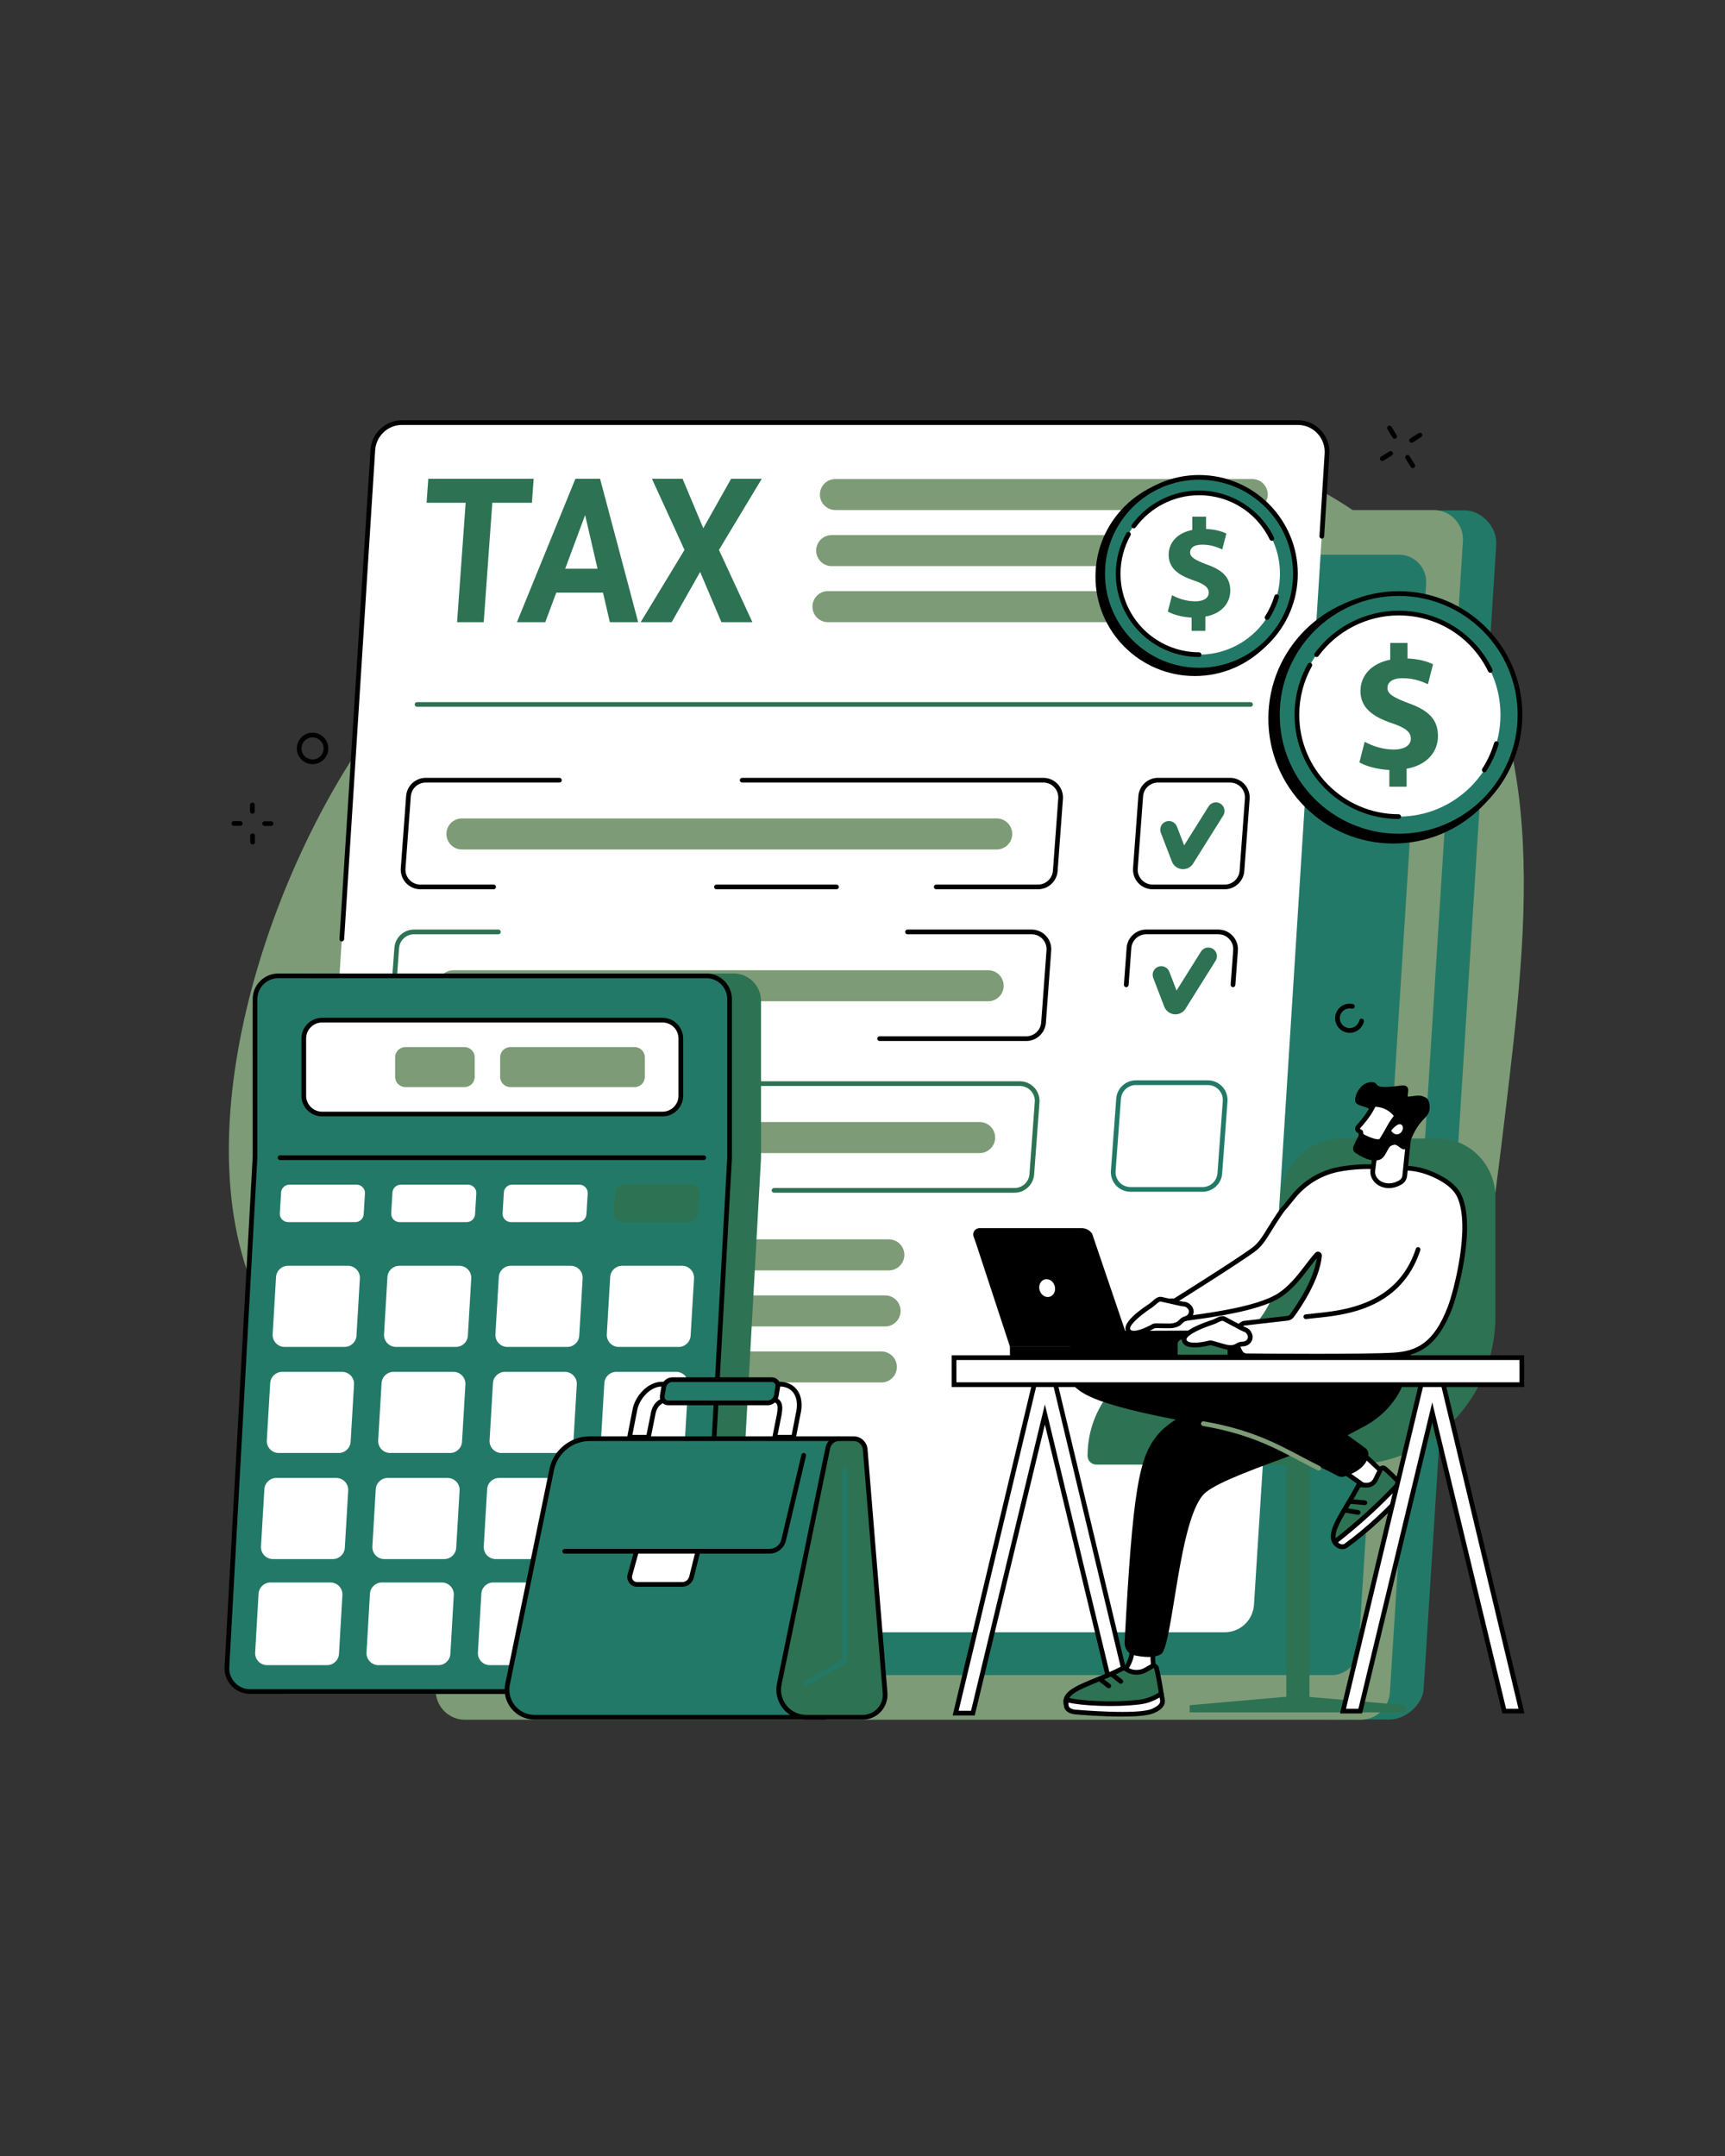 <svg xmlns="http://www.w3.org/2000/svg" xmlns:xlink="http://www.w3.org/1999/xlink" width="1080" viewBox="0 0 810 1012.5" height="1350" preserveAspectRatio="xMidYMid meet"><rect x="0" y="0" width="810" height="1012.5" fill="#333333" stroke="none"/><defs><clipPath id="ba37d76e3c"><path d="M 159 197.34 L 625 197.34 L 625 443 L 159 443 Z M 159 197.34 "></path></clipPath></defs><g id="79771b1bc0"><path style=" stroke:none;fill-rule:nonzero;fill:#7d9b76;fill-opacity:1;" d="M 467.434 200.129 C 447.676 200.098 267.355 202.84 168.824 351.004 C 116.375 429.867 81.184 558.832 132.594 629.098 C 147.777 649.848 155.734 645.281 236.891 694.398 C 348.285 761.816 347.766 779.176 393.879 794.605 C 453.91 814.688 542.617 814.645 609.059 765.332 C 684.449 709.375 695.598 616.391 706.762 523.262 C 717.723 431.867 728.828 339.266 670.535 271.062 C 610.105 200.355 512.98 200.203 467.434 200.129 "></path><path style=" stroke:none;fill-rule:nonzero;fill:#237967;fill-opacity:1;" d="M 652.668 807.512 L 236.332 806.18 C 228.449 806.18 222.207 799.496 222.707 791.59 L 256.816 253.816 C 257.273 246.594 263.238 240.969 270.438 240.969 L 687.844 239.676 C 695.723 239.676 703.09 247.656 702.586 255.559 L 668.477 793.336 C 668.02 800.559 659.875 807.512 652.668 807.512 "></path><path style=" stroke:none;fill-rule:nonzero;fill:#7d9b76;fill-opacity:1;" d="M 638.957 807.629 L 218.301 807.629 C 210.383 807.629 204.105 800.906 204.609 792.961 L 238.895 252.449 C 239.355 245.191 245.348 239.543 252.586 239.543 L 673.242 239.543 C 681.16 239.543 687.438 246.262 686.934 254.203 L 652.645 794.719 C 652.188 801.977 646.195 807.629 638.957 807.629 "></path><path style=" stroke:none;fill-rule:nonzero;fill:#237967;fill-opacity:1;" d="M 625.227 786.652 L 235.629 786.652 C 228.293 786.652 222.48 780.43 222.949 773.074 L 254.699 272.469 C 255.125 265.746 260.676 260.512 267.379 260.512 L 656.98 260.512 C 664.312 260.512 670.125 266.738 669.656 274.094 L 637.906 774.695 C 637.48 781.422 631.93 786.652 625.227 786.652 "></path><path style=" stroke:none;fill-rule:nonzero;fill:#ffffff;fill-opacity:1;" d="M 575.133 766.539 L 154.473 766.539 C 146.555 766.539 140.277 759.82 140.781 751.879 L 175.066 211.367 C 175.527 204.105 181.52 198.453 188.758 198.453 L 609.414 198.453 C 617.332 198.453 623.609 205.176 623.109 213.117 L 588.82 753.633 C 588.363 760.891 582.367 766.539 575.133 766.539 "></path><g clip-rule="nonzero" clip-path="url(#ba37d76e3c)"><path style=" stroke:none;fill-rule:nonzero;fill:#000000;fill-opacity:1;" d="M 160.5 442.125 C 160.477 442.125 160.453 442.125 160.43 442.125 C 159.82 442.082 159.359 441.559 159.398 440.953 L 173.965 211.297 C 174.461 203.477 180.957 197.352 188.758 197.352 L 609.414 197.352 C 613.543 197.352 617.367 199.008 620.195 202.023 C 623.043 205.062 624.469 209.027 624.207 213.191 L 621.785 251.934 C 621.738 252.539 621.215 253.004 620.609 252.965 C 620 252.93 619.539 252.402 619.574 251.793 L 622 213.047 C 622.223 209.504 621.016 206.121 618.586 203.539 C 616.18 200.973 612.926 199.559 609.414 199.559 L 188.758 199.559 C 182.121 199.559 176.59 204.773 176.168 211.434 L 161.602 441.09 C 161.562 441.676 161.078 442.125 160.5 442.125 "></path></g><path style=" stroke:none;fill-rule:nonzero;fill:#2d7252;fill-opacity:1;" d="M 587.203 331.93 L 195.828 331.93 C 195.219 331.93 194.723 331.434 194.723 330.828 C 194.723 330.215 195.219 329.719 195.828 329.719 L 587.203 329.719 C 587.816 329.719 588.309 330.215 588.309 330.828 C 588.309 331.434 587.816 331.93 587.203 331.93 "></path><path style=" stroke:none;fill-rule:nonzero;fill:#000000;fill-opacity:1;" d="M 543.738 367.5 C 540.082 367.5 537.016 370.352 536.746 373.992 L 534.246 407.887 C 534.098 409.852 534.758 411.73 536.098 413.172 C 537.441 414.617 539.266 415.414 541.234 415.414 L 575.086 415.414 C 578.738 415.414 581.809 412.559 582.078 408.918 L 584.578 375.023 C 584.727 373.059 584.062 371.184 582.723 369.738 C 581.383 368.297 579.555 367.5 577.586 367.5 Z M 575.086 417.625 L 541.234 417.625 C 538.68 417.625 536.219 416.547 534.48 414.676 C 532.746 412.805 531.855 410.27 532.039 407.723 L 534.539 373.832 C 534.898 369.039 538.938 365.289 543.738 365.289 L 577.586 365.289 C 580.141 365.289 582.605 366.363 584.344 368.234 C 586.082 370.105 586.969 372.641 586.781 375.188 L 584.277 409.082 C 583.926 413.871 579.887 417.625 575.086 417.625 "></path><path style=" stroke:none;fill-rule:nonzero;fill:#2d7252;fill-opacity:1;" d="M 555.508 408.172 C 555.164 408.172 554.816 408.141 554.469 408.074 C 552.5 407.703 550.875 406.312 550.211 404.426 L 545.086 391.062 C 544.285 388.973 545.328 386.633 547.414 385.832 C 549.504 385.027 551.844 386.074 552.645 388.164 L 556.039 397.012 L 567.512 378.699 C 568.699 376.805 571.195 376.23 573.09 377.418 C 574.988 378.605 575.559 381.102 574.375 383 L 560.012 405.922 L 559.848 406.125 C 558.766 407.434 557.168 408.172 555.508 408.172 "></path><path style=" stroke:none;fill-rule:nonzero;fill:#237967;fill-opacity:1;" d="M 533.336 509.559 C 529.691 509.559 526.617 512.414 526.352 516.055 L 523.848 549.949 C 523.703 551.914 524.363 553.793 525.703 555.234 C 527.043 556.68 528.871 557.473 530.84 557.473 L 564.688 557.473 C 568.34 557.473 571.41 554.621 571.68 550.984 L 574.18 517.086 C 574.324 515.121 573.668 513.242 572.328 511.801 C 570.984 510.355 569.16 509.559 567.191 509.559 Z M 564.688 559.68 L 530.84 559.68 C 528.285 559.68 525.82 558.613 524.086 556.738 C 522.344 554.867 521.457 552.332 521.645 549.785 L 524.145 515.895 C 524.496 511.105 528.539 507.348 533.336 507.348 L 567.191 507.348 C 569.742 507.348 572.207 508.426 573.945 510.297 C 575.688 512.168 576.57 514.699 576.387 517.25 L 573.883 551.145 C 573.531 555.934 569.488 559.68 564.688 559.68 "></path><path style=" stroke:none;fill-rule:nonzero;fill:#2d7252;fill-opacity:1;" d="M 551.941 476.348 C 551.594 476.348 551.246 476.312 550.898 476.25 C 548.93 475.875 547.305 474.488 546.641 472.598 L 541.516 459.234 C 540.715 457.148 541.762 454.805 543.844 454.004 C 545.934 453.203 548.273 454.25 549.074 456.332 L 552.469 465.184 L 563.941 446.871 C 565.129 444.98 567.629 444.406 569.52 445.59 C 571.418 446.777 571.992 449.277 570.805 451.172 L 556.441 474.094 L 556.277 474.293 C 555.199 475.605 553.598 476.348 551.941 476.348 "></path><path style=" stroke:none;fill-rule:nonzero;fill:#000000;fill-opacity:1;" d="M 528.855 463.602 C 528.824 463.602 528.801 463.602 528.77 463.598 C 528.164 463.555 527.707 463.023 527.75 462.414 L 529.031 445.082 C 529.383 440.293 533.422 436.543 538.223 436.543 L 572.078 436.543 C 574.629 436.543 577.094 437.617 578.828 439.484 C 580.57 441.359 581.457 443.895 581.27 446.438 L 580.078 462.566 C 580.035 463.176 579.508 463.633 578.898 463.59 C 578.289 463.543 577.828 463.012 577.875 462.406 L 579.066 446.277 C 579.215 444.312 578.551 442.434 577.211 440.988 C 575.871 439.547 574.047 438.746 572.078 438.746 L 538.223 438.746 C 534.574 438.746 531.504 441.602 531.234 445.246 L 529.953 462.578 C 529.91 463.156 529.426 463.602 528.855 463.602 "></path><path style=" stroke:none;fill-rule:nonzero;fill:#7d9b76;fill-opacity:1;" d="M 593.52 259.09 C 593.242 262.902 590.07 265.855 586.246 265.855 L 390.535 265.855 C 386.305 265.855 382.961 262.266 383.262 258.043 C 383.535 254.23 386.711 251.277 390.535 251.277 L 586.246 251.277 C 590.477 251.277 593.82 254.867 593.52 259.09 "></path><path style=" stroke:none;fill-rule:nonzero;fill:#7d9b76;fill-opacity:1;" d="M 591.766 285.406 C 591.488 289.219 588.312 292.176 584.492 292.176 L 388.781 292.176 C 384.551 292.176 381.207 288.586 381.512 284.363 C 381.785 280.547 384.957 277.594 388.781 277.594 L 584.492 277.594 C 588.723 277.594 592.066 281.184 591.766 285.406 "></path><path style=" stroke:none;fill-rule:nonzero;fill:#7d9b76;fill-opacity:1;" d="M 595.273 232.77 C 594.996 236.582 591.824 239.539 587.996 239.539 L 392.289 239.539 C 388.055 239.539 384.711 235.949 385.02 231.727 C 385.293 227.914 388.465 224.957 392.289 224.957 L 587.996 224.957 C 592.23 224.957 595.574 228.547 595.273 232.77 "></path><path style=" stroke:none;fill-rule:nonzero;fill:#7d9b76;fill-opacity:1;" d="M 424.629 589.836 C 424.355 593.652 421.18 596.605 417.355 596.605 L 182.641 596.605 C 178.41 596.605 175.066 593.012 175.371 588.793 C 175.645 584.973 178.82 582.02 182.641 582.02 L 417.355 582.02 C 421.59 582.02 424.934 585.613 424.629 589.836 "></path><path style=" stroke:none;fill-rule:nonzero;fill:#7d9b76;fill-opacity:1;" d="M 422.875 616.156 C 422.602 619.973 419.426 622.926 415.602 622.926 L 180.887 622.926 C 176.656 622.926 173.312 619.332 173.617 615.109 C 173.891 611.293 177.062 608.34 180.887 608.34 L 415.602 608.34 C 419.832 608.34 423.176 611.934 422.875 616.156 "></path><path style=" stroke:none;fill-rule:nonzero;fill:#7d9b76;fill-opacity:1;" d="M 421.121 642.473 C 420.848 646.289 417.672 649.242 413.848 649.242 L 179.133 649.242 C 174.902 649.242 171.559 645.648 171.859 641.43 C 172.137 637.613 175.309 634.66 179.133 634.66 L 413.848 634.66 C 418.078 634.66 421.422 638.254 421.121 642.473 "></path><path style=" stroke:none;fill-rule:nonzero;fill:#000000;fill-opacity:1;" d="M 487.422 417.621 L 439.621 417.621 C 439.008 417.621 438.512 417.129 438.512 416.52 C 438.512 415.91 439.008 415.414 439.621 415.414 L 487.422 415.414 C 491.074 415.414 494.148 412.562 494.418 408.922 L 496.918 375.027 C 497.059 373.059 496.398 371.184 495.062 369.742 C 493.723 368.293 491.898 367.5 489.926 367.5 L 348.492 367.5 C 347.883 367.5 347.387 367.008 347.387 366.395 C 347.387 365.785 347.883 365.293 348.492 365.293 L 489.926 365.293 C 492.48 365.293 494.941 366.363 496.68 368.234 C 498.418 370.109 499.309 372.641 499.117 375.188 L 496.617 409.082 C 496.262 413.871 492.227 417.621 487.422 417.621 "></path><path style=" stroke:none;fill-rule:nonzero;fill:#000000;fill-opacity:1;" d="M 392.801 417.621 L 336.414 417.621 C 335.805 417.621 335.309 417.129 335.309 416.52 C 335.309 415.91 335.805 415.414 336.414 415.414 L 392.801 415.414 C 393.41 415.414 393.906 415.91 393.906 416.52 C 393.906 417.129 393.41 417.621 392.801 417.621 "></path><path style=" stroke:none;fill-rule:nonzero;fill:#000000;fill-opacity:1;" d="M 231.793 417.621 L 197.395 417.621 C 194.84 417.621 192.379 416.551 190.641 414.676 C 188.902 412.809 188.012 410.273 188.199 407.727 L 190.703 373.832 C 191.055 369.043 195.094 365.293 199.895 365.293 L 262.707 365.293 C 263.32 365.293 263.812 365.785 263.812 366.395 C 263.812 367.008 263.32 367.5 262.707 367.5 L 199.895 367.5 C 196.242 367.5 193.172 370.355 192.902 373.992 L 190.402 407.891 C 190.258 409.852 190.918 411.734 192.258 413.176 C 193.598 414.621 195.422 415.414 197.395 415.414 L 231.793 415.414 C 232.402 415.414 232.898 415.91 232.898 416.52 C 232.898 417.129 232.402 417.621 231.793 417.621 "></path><path style=" stroke:none;fill-rule:nonzero;fill:#7d9b76;fill-opacity:1;" d="M 475.273 392.164 C 475.004 395.977 471.824 398.93 468.004 398.93 L 216.918 398.93 C 212.684 398.93 209.344 395.336 209.645 391.117 C 209.918 387.305 213.094 384.348 216.918 384.348 L 468.004 384.348 C 472.234 384.348 475.578 387.941 475.273 392.164 "></path><path style=" stroke:none;fill-rule:nonzero;fill:#000000;fill-opacity:1;" d="M 481.914 488.875 L 413.031 488.875 C 412.422 488.875 411.922 488.379 411.922 487.766 C 411.922 487.156 412.422 486.664 413.031 486.664 L 481.914 486.664 C 485.566 486.664 488.637 483.809 488.906 480.172 L 491.406 446.273 C 491.551 444.312 490.891 442.434 489.551 440.988 C 488.207 439.547 486.387 438.75 484.414 438.75 L 426.125 438.75 C 425.516 438.75 425.023 438.254 425.023 437.645 C 425.023 437.035 425.516 436.543 426.125 436.543 L 484.414 436.543 C 486.969 436.543 489.434 437.613 491.168 439.484 C 492.91 441.359 493.797 443.891 493.609 446.438 L 491.109 480.332 C 490.754 485.121 486.715 488.875 481.914 488.875 "></path><path style=" stroke:none;fill-rule:nonzero;fill:#2d7252;fill-opacity:1;" d="M 275.578 488.875 L 191.883 488.875 C 189.332 488.875 186.867 487.801 185.129 485.926 C 183.391 484.059 182.504 481.523 182.691 478.977 L 185.191 445.082 C 185.543 440.293 189.582 436.543 194.383 436.543 L 234.043 436.543 C 234.652 436.543 235.148 437.035 235.148 437.645 C 235.148 438.254 234.652 438.75 234.043 438.75 L 194.383 438.75 C 190.734 438.75 187.664 441.602 187.395 445.246 L 184.895 479.137 C 184.746 481.105 185.406 482.98 186.75 484.426 C 188.09 485.871 189.914 486.664 191.883 486.664 L 275.578 486.664 C 276.188 486.664 276.684 487.156 276.684 487.766 C 276.684 488.379 276.188 488.875 275.578 488.875 "></path><path style=" stroke:none;fill-rule:nonzero;fill:#7d9b76;fill-opacity:1;" d="M 471.27 463.449 C 470.996 467.266 467.82 470.219 464 470.219 L 212.914 470.219 C 208.68 470.219 205.336 466.629 205.641 462.406 C 205.914 458.59 209.09 455.637 212.914 455.637 L 464 455.637 C 468.23 455.637 471.57 459.23 471.27 463.449 "></path><path style=" stroke:none;fill-rule:nonzero;fill:#2d7252;fill-opacity:1;" d="M 476.402 560.121 L 363.445 560.121 C 362.836 560.121 362.34 559.629 362.34 559.02 C 362.34 558.41 362.836 557.914 363.445 557.914 L 476.402 557.914 C 480.055 557.914 483.125 555.062 483.395 551.418 L 485.895 517.527 C 486.043 515.559 485.383 513.684 484.039 512.242 C 482.699 510.793 480.875 510 478.906 510 L 356.52 510 C 355.906 510 355.414 509.508 355.414 508.898 C 355.414 508.289 355.906 507.789 356.52 507.789 L 478.906 507.789 C 481.457 507.789 483.918 508.863 485.66 510.738 C 487.395 512.605 488.285 515.141 488.098 517.688 L 485.594 551.582 C 485.242 556.371 481.207 560.121 476.402 560.121 "></path><path style=" stroke:none;fill-rule:nonzero;fill:#000000;fill-opacity:1;" d="M 274.082 560.121 L 186.375 560.121 C 183.82 560.121 181.355 559.051 179.617 557.18 C 177.879 555.309 176.992 552.773 177.18 550.227 L 179.68 516.328 C 180.035 511.543 184.07 507.789 188.875 507.789 L 278.582 507.789 C 279.195 507.789 279.688 508.289 279.688 508.898 C 279.688 509.508 279.195 510 278.582 510 L 188.875 510 C 185.223 510 182.152 512.855 181.883 516.492 L 179.383 550.391 C 179.238 552.352 179.895 554.234 181.238 555.676 C 182.578 557.121 184.402 557.914 186.375 557.914 L 274.082 557.914 C 274.691 557.914 275.188 558.41 275.188 559.02 C 275.188 559.629 274.691 560.121 274.082 560.121 "></path><path style=" stroke:none;fill-rule:nonzero;fill:#7d9b76;fill-opacity:1;" d="M 467.266 534.742 C 466.992 538.555 463.816 541.512 459.992 541.512 L 208.906 541.512 C 204.676 541.512 201.332 537.918 201.637 533.695 C 201.91 529.883 205.082 526.93 208.906 526.93 L 459.992 526.93 C 464.227 526.93 467.57 530.523 467.266 534.742 "></path><path style=" stroke:none;fill-rule:nonzero;fill:#2d7252;fill-opacity:1;" d="M 357.684 224.863 L 337.598 258.246 L 353.301 292.18 L 338.75 292.18 L 328.762 268.602 L 315.391 292.18 L 300.836 292.18 L 321.418 258.246 L 306.133 224.863 L 320.523 224.863 L 330.238 248.07 L 343.293 224.863 L 357.684 224.863 "></path><path style=" stroke:none;fill-rule:nonzero;fill:#2d7252;fill-opacity:1;" d="M 265.395 267.074 L 280.578 267.074 L 274.754 241.879 Z M 281.777 224.863 L 299.664 292.18 L 286.359 292.18 L 283.145 278.309 L 261.207 278.309 L 256.043 292.18 L 242.738 292.18 L 270.184 224.863 L 281.777 224.863 "></path><path style=" stroke:none;fill-rule:nonzero;fill:#2d7252;fill-opacity:1;" d="M 250.582 224.863 L 249.773 236.102 L 231.172 236.102 L 227.137 292.18 L 214.629 292.18 L 218.66 236.102 L 200.309 236.102 L 201.117 224.863 L 250.582 224.863 "></path><path style=" stroke:none;fill-rule:nonzero;fill:#2d7252;fill-opacity:1;" d="M 344.461 457.176 L 147.41 457.176 C 140.293 457.176 134.527 462.945 134.527 470.059 L 134.527 543.164 C 134.527 543.406 134.52 543.641 134.508 543.879 L 121.32 781.926 C 120.91 789.312 126.789 795.523 134.184 795.523 L 331.199 795.523 C 338.035 795.523 343.68 790.18 344.062 783.355 L 357.324 544.277 C 357.34 544.043 357.344 543.801 357.344 543.566 L 357.344 470.059 C 357.344 462.945 351.578 457.176 344.461 457.176 "></path><path style=" stroke:none;fill-rule:nonzero;fill:#237967;fill-opacity:1;" d="M 331.672 458.281 L 130.668 458.281 C 124.645 458.281 119.762 463.164 119.762 469.188 L 119.762 543.332 L 106.562 782.875 C 106.219 789.125 111.195 794.383 117.453 794.383 L 318.426 794.383 C 324.215 794.383 328.996 789.855 329.316 784.078 L 342.578 543.973 L 342.578 469.188 C 342.578 463.164 337.695 458.281 331.672 458.281 "></path><path style=" stroke:none;fill-rule:nonzero;fill:#000000;fill-opacity:1;" d="M 130.668 459.383 C 125.262 459.383 120.867 463.781 120.867 469.188 L 120.867 543.332 L 107.668 782.938 C 107.516 785.652 108.465 788.238 110.336 790.215 C 112.207 792.191 114.734 793.277 117.453 793.277 L 318.426 793.277 C 323.629 793.277 327.926 789.211 328.215 784.016 L 341.477 543.914 L 341.477 469.188 C 341.477 463.781 337.078 459.383 331.672 459.383 Z M 318.426 795.488 L 117.453 795.488 C 114.121 795.488 111.023 794.152 108.73 791.73 C 106.438 789.312 105.277 786.145 105.461 782.812 L 118.66 543.27 L 118.656 469.188 C 118.656 462.562 124.047 457.176 130.668 457.176 L 331.672 457.176 C 338.293 457.176 343.684 462.562 343.684 469.188 L 343.684 543.973 L 330.418 784.137 C 330.066 790.5 324.801 795.488 318.426 795.488 "></path><path style=" stroke:none;fill-rule:nonzero;fill:#000000;fill-opacity:1;" d="M 330.488 544.773 L 131.48 544.773 C 130.875 544.773 130.379 544.277 130.379 543.668 C 130.379 543.059 130.875 542.562 131.48 542.562 L 330.488 542.562 C 331.098 542.562 331.59 543.059 331.59 543.668 C 331.59 544.277 331.098 544.773 330.488 544.773 "></path><path style=" stroke:none;fill-rule:nonzero;fill:#ffffff;fill-opacity:1;" d="M 151.258 479.074 L 311.082 479.074 C 315.84 479.074 319.695 482.93 319.695 487.688 L 319.695 514.566 C 319.695 519.324 315.84 523.184 311.082 523.184 L 151.258 523.184 C 146.5 523.184 142.645 519.324 142.645 514.566 L 142.645 487.688 C 142.645 482.93 146.5 479.074 151.258 479.074 "></path><path style=" stroke:none;fill-rule:nonzero;fill:#000000;fill-opacity:1;" d="M 151.258 480.176 C 147.117 480.176 143.75 483.547 143.75 487.688 L 143.75 514.566 C 143.75 518.711 147.117 522.074 151.258 522.074 L 311.082 522.074 C 315.223 522.074 318.59 518.711 318.59 514.566 L 318.59 487.688 C 318.59 483.547 315.223 480.176 311.082 480.176 Z M 311.082 524.285 L 151.258 524.285 C 145.898 524.285 141.539 519.926 141.539 514.566 L 141.539 487.688 C 141.539 482.328 145.898 477.969 151.258 477.969 L 311.082 477.969 C 316.441 477.969 320.801 482.328 320.801 487.688 L 320.801 514.566 C 320.801 519.926 316.441 524.285 311.082 524.285 "></path><path style=" stroke:none;fill-rule:nonzero;fill:#7d9b76;fill-opacity:1;" d="M 239.656 491.734 L 297.988 491.734 C 300.648 491.734 302.801 493.887 302.801 496.543 L 302.801 505.715 C 302.801 508.371 300.648 510.523 297.988 510.523 L 239.656 510.523 C 237 510.523 234.844 508.371 234.844 505.715 L 234.844 496.543 C 234.844 493.887 237 491.734 239.656 491.734 "></path><path style=" stroke:none;fill-rule:nonzero;fill:#7d9b76;fill-opacity:1;" d="M 190.348 491.734 L 218.098 491.734 C 220.758 491.734 222.91 493.887 222.91 496.543 L 222.91 505.715 C 222.91 508.371 220.758 510.523 218.098 510.523 L 190.348 510.523 C 187.691 510.523 185.539 508.371 185.539 505.715 L 185.539 496.543 C 185.539 493.887 187.691 491.734 190.348 491.734 "></path><path style=" stroke:none;fill-rule:nonzero;fill:#ffffff;fill-opacity:1;" d="M 214.215 726.891 L 215.805 700.02 C 215.996 696.793 213.434 694.078 210.203 694.078 L 182.043 694.078 C 179.074 694.078 176.617 696.391 176.441 699.355 L 174.852 726.23 C 174.66 729.453 177.223 732.172 180.453 732.172 L 208.613 732.172 C 211.582 732.172 214.039 729.855 214.215 726.891 "></path><path style=" stroke:none;fill-rule:nonzero;fill:#ffffff;fill-opacity:1;" d="M 266.516 726.891 L 268.109 700.02 C 268.301 696.793 265.734 694.078 262.508 694.078 L 234.348 694.078 C 231.375 694.078 228.922 696.391 228.746 699.355 L 227.152 726.23 C 226.961 729.453 229.527 732.172 232.754 732.172 L 260.914 732.172 C 263.887 732.172 266.34 729.855 266.516 726.891 "></path><path style=" stroke:none;fill-rule:nonzero;fill:#ffffff;fill-opacity:1;" d="M 211.477 776.703 L 213.078 749.098 C 213.266 745.875 210.703 743.16 207.477 743.16 L 179.316 743.16 C 176.344 743.16 173.887 745.48 173.715 748.445 L 172.109 776.051 C 171.922 779.273 174.484 781.988 177.711 781.988 L 205.875 781.988 C 208.848 781.988 211.305 779.672 211.477 776.703 "></path><path style=" stroke:none;fill-rule:nonzero;fill:#ffffff;fill-opacity:1;" d="M 263.777 776.703 L 265.383 749.098 C 265.57 745.875 263.008 743.16 259.781 743.16 L 231.617 743.16 C 228.645 743.16 226.188 745.48 226.016 748.445 L 224.414 776.051 C 224.227 779.273 226.789 781.988 230.016 781.988 L 258.176 781.988 C 261.148 781.988 263.605 779.672 263.777 776.703 "></path><path style=" stroke:none;fill-rule:nonzero;fill:#ffffff;fill-opacity:1;" d="M 164.648 677.074 L 166.238 650.199 C 166.43 646.977 163.867 644.258 160.637 644.258 L 132.477 644.258 C 129.508 644.258 127.051 646.57 126.875 649.535 L 125.285 676.41 C 125.094 679.633 127.656 682.352 130.887 682.352 L 159.047 682.352 C 162.016 682.352 164.473 680.039 164.648 677.074 "></path><path style=" stroke:none;fill-rule:nonzero;fill:#ffffff;fill-opacity:1;" d="M 216.949 677.074 L 218.539 650.199 C 218.73 646.977 216.168 644.258 212.938 644.258 L 184.777 644.258 C 181.809 644.258 179.352 646.57 179.176 649.535 L 177.586 676.41 C 177.395 679.633 179.957 682.352 183.188 682.352 L 211.348 682.352 C 214.316 682.352 216.773 680.039 216.949 677.074 "></path><path style=" stroke:none;fill-rule:nonzero;fill:#ffffff;fill-opacity:1;" d="M 269.25 677.074 L 270.844 650.199 C 271.035 646.977 268.469 644.258 265.242 644.258 L 237.082 644.258 C 234.109 644.258 231.656 646.57 231.48 649.535 L 229.887 676.41 C 229.695 679.633 232.258 682.352 235.488 682.352 L 263.648 682.352 C 266.621 682.352 269.074 680.039 269.25 677.074 "></path><path style=" stroke:none;fill-rule:nonzero;fill:#ffffff;fill-opacity:1;" d="M 321.551 677.074 L 323.145 650.199 C 323.336 646.977 320.773 644.258 317.543 644.258 L 289.383 644.258 C 286.414 644.258 283.957 646.57 283.781 649.535 L 282.188 676.41 C 282 679.633 284.562 682.352 287.789 682.352 L 315.949 682.352 C 318.922 682.352 321.375 680.039 321.551 677.074 "></path><path style=" stroke:none;fill-rule:nonzero;fill:#ffffff;fill-opacity:1;" d="M 167.391 627.254 L 168.984 600.383 C 169.176 597.156 166.609 594.438 163.383 594.438 L 135.219 594.438 C 132.25 594.438 129.797 596.754 129.621 599.719 L 128.027 626.59 C 127.836 629.816 130.402 632.535 133.629 632.535 L 161.789 632.535 C 164.762 632.535 167.215 630.223 167.391 627.254 "></path><path style=" stroke:none;fill-rule:nonzero;fill:#ffffff;fill-opacity:1;" d="M 219.695 627.254 L 221.285 600.383 C 221.477 597.156 218.914 594.438 215.684 594.438 L 187.523 594.438 C 184.555 594.438 182.098 596.754 181.922 599.719 L 180.332 626.59 C 180.141 629.816 182.703 632.535 185.934 632.535 L 214.094 632.535 C 217.062 632.535 219.52 630.223 219.695 627.254 "></path><path style=" stroke:none;fill-rule:nonzero;fill:#ffffff;fill-opacity:1;" d="M 271.996 627.254 L 273.586 600.383 C 273.777 597.156 271.215 594.438 267.984 594.438 L 239.824 594.438 C 236.855 594.438 234.398 596.754 234.223 599.719 L 232.633 626.59 C 232.441 629.816 235.004 632.535 238.234 632.535 L 266.395 632.535 C 269.363 632.535 271.82 630.223 271.996 627.254 "></path><path style=" stroke:none;fill-rule:nonzero;fill:#ffffff;fill-opacity:1;" d="M 324.297 627.254 L 325.891 600.383 C 326.078 597.156 323.516 594.438 320.289 594.438 L 292.129 594.438 C 289.156 594.438 286.703 596.754 286.527 599.719 L 284.934 626.59 C 284.742 629.816 287.305 632.535 290.535 632.535 L 318.695 632.535 C 321.664 632.535 324.121 630.223 324.297 627.254 "></path><path style=" stroke:none;fill-rule:nonzero;fill:#ffffff;fill-opacity:1;" d="M 161.914 726.891 L 163.504 700.02 C 163.695 696.793 161.133 694.078 157.902 694.078 L 129.742 694.078 C 126.773 694.078 124.316 696.391 124.141 699.355 L 122.551 726.23 C 122.359 729.453 124.922 732.172 128.152 732.172 L 156.312 732.172 C 159.281 732.172 161.738 729.855 161.914 726.891 "></path><path style=" stroke:none;fill-rule:nonzero;fill:#ffffff;fill-opacity:1;" d="M 159.172 776.703 L 160.777 749.098 C 160.965 745.875 158.402 743.16 155.176 743.16 L 127.016 743.16 C 124.043 743.16 121.586 745.48 121.414 748.445 L 119.809 776.051 C 119.621 779.273 122.184 781.988 125.41 781.988 L 153.57 781.988 C 156.543 781.988 159 779.672 159.172 776.703 "></path><path style=" stroke:none;fill-rule:nonzero;fill:#2d7252;fill-opacity:1;" d="M 316.07 776.605 L 320.426 699.66 C 320.609 696.445 318.047 693.738 314.824 693.738 L 286.664 693.738 C 283.688 693.738 281.227 696.059 281.059 699.027 L 276.703 775.973 C 276.523 779.191 279.082 781.902 282.309 781.902 L 310.469 781.902 C 313.445 781.902 315.902 779.582 316.07 776.605 "></path><path style=" stroke:none;fill-rule:nonzero;fill:#ffffff;fill-opacity:1;" d="M 131.988 560.016 L 131.395 569.777 C 131.258 572.027 133.043 573.926 135.297 573.926 L 166.863 573.926 C 168.934 573.926 170.645 572.316 170.77 570.254 L 171.363 560.492 C 171.5 558.242 169.711 556.344 167.457 556.344 L 135.891 556.344 C 133.824 556.344 132.113 557.953 131.988 560.016 "></path><path style=" stroke:none;fill-rule:nonzero;fill:#ffffff;fill-opacity:1;" d="M 184.289 560.016 L 183.695 569.777 C 183.559 572.027 185.348 573.926 187.602 573.926 L 219.168 573.926 C 221.234 573.926 222.945 572.316 223.07 570.254 L 223.664 560.492 C 223.801 558.242 222.012 556.344 219.762 556.344 L 188.195 556.344 C 186.125 556.344 184.414 557.953 184.289 560.016 "></path><path style=" stroke:none;fill-rule:nonzero;fill:#ffffff;fill-opacity:1;" d="M 236.594 560.016 L 236 569.777 C 235.863 572.027 237.648 573.926 239.902 573.926 L 271.469 573.926 C 273.535 573.926 275.246 572.316 275.371 570.254 L 275.965 560.492 C 276.102 558.242 274.316 556.344 272.062 556.344 L 240.496 556.344 C 238.43 556.344 236.719 557.953 236.594 560.016 "></path><path style=" stroke:none;fill-rule:nonzero;fill:#2d7252;fill-opacity:1;" d="M 288.895 559.961 L 288.301 569.703 C 288.164 571.953 289.949 573.852 292.203 573.852 L 323.77 573.852 C 325.84 573.852 327.547 572.242 327.676 570.18 L 328.27 560.434 C 328.406 558.188 326.617 556.285 324.363 556.285 L 292.797 556.285 C 290.73 556.285 289.02 557.895 288.895 559.961 "></path><path style=" stroke:none;fill-rule:nonzero;fill:#000000;fill-opacity:1;" d="M 112.828 387.828 C 112.824 387.828 112.824 387.828 112.82 387.828 L 109.801 387.812 C 109.191 387.809 108.699 387.312 108.703 386.703 C 108.707 386.094 109.215 385.613 109.816 385.602 L 112.836 385.625 C 113.445 385.625 113.938 386.125 113.934 386.734 C 113.93 387.34 113.434 387.828 112.828 387.828 "></path><path style=" stroke:none;fill-rule:nonzero;fill:#000000;fill-opacity:1;" d="M 127.289 387.914 C 127.289 387.914 127.285 387.914 127.285 387.914 L 124.266 387.895 C 123.656 387.895 123.164 387.395 123.168 386.785 C 123.168 386.18 123.664 385.691 124.27 385.691 C 124.273 385.691 124.273 385.691 124.277 385.691 L 127.297 385.707 C 127.906 385.711 128.398 386.207 128.395 386.816 C 128.391 387.422 127.898 387.914 127.289 387.914 "></path><path style=" stroke:none;fill-rule:nonzero;fill:#000000;fill-opacity:1;" d="M 118.602 396.602 C 117.992 396.602 117.5 396.113 117.496 395.504 L 117.477 392.488 C 117.473 391.875 117.965 391.379 118.574 391.375 C 119.188 391.359 119.684 391.863 119.688 392.473 L 119.703 395.492 C 119.707 396.102 119.215 396.598 118.605 396.602 C 118.605 396.602 118.602 396.602 118.602 396.602 "></path><path style=" stroke:none;fill-rule:nonzero;fill:#000000;fill-opacity:1;" d="M 118.516 382.145 C 117.91 382.145 117.414 381.652 117.41 381.043 L 117.395 378.027 C 117.391 377.418 117.883 376.918 118.492 376.914 C 119.086 376.887 119.598 377.402 119.602 378.012 L 119.621 381.031 C 119.625 381.641 119.133 382.141 118.523 382.145 C 118.52 382.145 118.52 382.145 118.516 382.145 "></path><path style=" stroke:none;fill-rule:nonzero;fill:#000000;fill-opacity:1;" d="M 633.777 485.027 C 633.254 485.027 632.73 484.969 632.207 484.844 C 628.535 483.984 626.242 480.297 627.105 476.625 C 627.523 474.84 628.605 473.328 630.156 472.367 C 631.711 471.402 633.547 471.102 635.324 471.52 C 635.918 471.656 636.289 472.25 636.148 472.844 C 636.012 473.438 635.414 473.809 634.82 473.664 C 633.621 473.387 632.375 473.59 631.324 474.242 C 630.273 474.898 629.539 475.918 629.254 477.125 C 628.672 479.613 630.223 482.113 632.711 482.691 C 633.918 482.98 635.156 482.773 636.207 482.117 C 637.262 481.465 637.992 480.441 638.277 479.234 C 638.414 478.645 639.012 478.273 639.605 478.414 C 640.199 478.555 640.57 479.148 640.43 479.738 C 640.012 481.52 638.93 483.035 637.375 483.996 C 636.273 484.68 635.039 485.027 633.777 485.027 "></path><path style=" stroke:none;fill-rule:nonzero;fill:#000000;fill-opacity:1;" d="M 654.875 206.051 C 654.508 206.051 654.141 205.859 653.934 205.523 L 651.508 201.582 C 651.184 201.062 651.348 200.383 651.867 200.059 C 652.383 199.742 653.062 199.902 653.387 200.422 L 655.812 204.363 C 656.137 204.883 655.973 205.562 655.457 205.883 C 655.273 205.996 655.074 206.051 654.875 206.051 "></path><path style=" stroke:none;fill-rule:nonzero;fill:#000000;fill-opacity:1;" d="M 663.383 219.832 C 663.008 219.832 662.648 219.648 662.441 219.309 L 660.008 215.367 C 659.688 214.852 659.852 214.172 660.375 213.852 C 660.891 213.531 661.574 213.691 661.895 214.211 L 664.32 218.152 C 664.641 218.672 664.48 219.352 663.957 219.668 C 663.781 219.781 663.582 219.832 663.383 219.832 "></path><path style=" stroke:none;fill-rule:nonzero;fill:#000000;fill-opacity:1;" d="M 649.082 216.488 C 648.715 216.488 648.352 216.305 648.145 215.973 C 647.816 215.453 647.973 214.77 648.496 214.449 L 652.422 211.996 C 652.938 211.672 653.621 211.828 653.941 212.344 C 654.266 212.863 654.109 213.547 653.59 213.867 L 649.664 216.324 C 649.484 216.438 649.281 216.488 649.082 216.488 "></path><path style=" stroke:none;fill-rule:nonzero;fill:#000000;fill-opacity:1;" d="M 662.82 207.906 C 662.457 207.906 662.098 207.723 661.883 207.387 C 661.562 206.867 661.719 206.188 662.238 205.863 L 666.16 203.41 C 666.68 203.09 667.363 203.246 667.684 203.762 C 668.008 204.281 667.852 204.961 667.332 205.285 L 663.406 207.738 C 663.227 207.852 663.02 207.906 662.82 207.906 "></path><path style=" stroke:none;fill-rule:nonzero;fill:#000000;fill-opacity:1;" d="M 146.762 346.293 C 146.008 346.293 145.242 346.461 144.516 346.809 C 141.941 348.051 140.855 351.156 142.102 353.73 C 143.344 356.305 146.445 357.387 149.023 356.145 C 151.598 354.902 152.684 351.797 151.441 349.223 C 150.547 347.375 148.691 346.293 146.762 346.293 Z M 146.781 358.871 C 144.031 358.871 141.383 357.332 140.109 354.691 C 138.34 351.02 139.887 346.59 143.559 344.816 C 147.23 343.047 151.656 344.59 153.43 348.262 C 155.199 351.934 153.656 356.363 149.984 358.137 C 148.949 358.633 147.855 358.871 146.781 358.871 "></path><path style=" stroke:none;fill-rule:nonzero;fill:#237967;fill-opacity:1;" d="M 387.602 806.465 L 251.023 806.465 C 242.824 806.465 236.688 798.938 238.34 790.906 L 259.059 690.184 C 260.805 681.711 268.258 675.633 276.906 675.633 L 394.059 675.633 L 387.602 806.465 "></path><path style=" stroke:none;fill-rule:nonzero;fill:#000000;fill-opacity:1;" d="M 276.906 676.738 C 268.824 676.738 261.77 682.484 260.141 690.402 L 239.422 791.129 C 238.703 794.629 239.586 798.227 241.844 801 C 244.102 803.77 247.445 805.355 251.023 805.355 L 386.547 805.355 L 392.898 676.738 Z M 387.602 807.566 L 251.023 807.566 C 246.781 807.566 242.812 805.68 240.133 802.395 C 237.453 799.105 236.402 794.84 237.258 790.684 L 257.98 689.961 C 259.816 681.016 267.777 674.527 276.906 674.527 L 394.059 674.527 C 394.359 674.527 394.648 674.652 394.859 674.871 C 395.066 675.09 395.176 675.383 395.16 675.688 L 388.699 806.516 C 388.672 807.105 388.188 807.566 387.602 807.566 "></path><path style=" stroke:none;fill-rule:nonzero;fill:#2d7252;fill-opacity:1;" d="M 405.086 806.465 L 378.578 806.465 C 370.383 806.465 364.246 798.938 365.902 790.906 L 388.723 679.965 C 389.238 677.441 391.465 675.633 394.035 675.633 L 400.852 675.633 C 403.68 675.633 406.035 677.801 406.262 680.617 L 415.598 795.059 C 416.102 801.199 411.25 806.465 405.086 806.465 "></path><path style=" stroke:none;fill-rule:nonzero;fill:#000000;fill-opacity:1;" d="M 394.035 676.738 C 391.996 676.738 390.215 678.188 389.805 680.188 L 366.98 791.129 C 366.262 794.629 367.145 798.227 369.406 801 C 371.66 803.77 375.008 805.355 378.578 805.355 L 405.086 805.355 C 407.754 805.355 410.219 804.277 412.031 802.316 C 413.836 800.355 414.715 797.809 414.496 795.148 L 405.16 680.707 C 404.98 678.48 403.086 676.738 400.852 676.738 Z M 405.086 807.566 L 378.578 807.566 C 374.34 807.566 370.371 805.68 367.691 802.395 C 365.012 799.105 363.965 794.84 364.816 790.684 L 387.641 679.742 C 388.262 676.719 390.953 674.527 394.035 674.527 L 400.852 674.527 C 404.23 674.527 407.086 677.164 407.363 680.527 L 416.699 794.969 C 416.965 798.203 415.852 801.426 413.652 803.812 C 411.453 806.199 408.328 807.566 405.086 807.566 "></path><path style=" stroke:none;fill-rule:nonzero;fill:#000000;fill-opacity:1;" d="M 361.316 729.609 L 265.152 729.609 C 264.539 729.609 264.047 729.117 264.047 728.504 C 264.047 727.895 264.539 727.402 265.152 727.402 L 361.316 727.402 C 363.988 727.402 366.281 725.59 366.898 722.988 L 376.324 683.195 C 376.465 682.602 377.059 682.238 377.648 682.375 C 378.242 682.516 378.609 683.109 378.469 683.707 L 369.043 723.5 C 368.195 727.094 365.016 729.609 361.316 729.609 "></path><path style=" stroke:none;fill-rule:nonzero;fill:#ffffff;fill-opacity:1;" d="M 327.719 728.504 L 324.723 740.59 C 324.238 742.633 322.41 744.078 320.312 744.078 L 299.133 744.078 C 296.828 744.078 295.156 741.879 295.773 739.656 L 298.875 728.504 L 327.719 728.504 "></path><path style=" stroke:none;fill-rule:nonzero;fill:#000000;fill-opacity:1;" d="M 299.715 729.609 L 296.836 739.953 C 296.637 740.676 296.781 741.434 297.234 742.031 C 297.691 742.629 298.383 742.973 299.133 742.973 L 320.312 742.973 C 321.906 742.973 323.277 741.887 323.648 740.336 L 326.305 729.609 Z M 320.312 745.184 L 299.133 745.184 C 297.684 745.184 296.352 744.523 295.477 743.367 C 294.602 742.215 294.32 740.754 294.711 739.363 L 297.812 728.207 C 297.945 727.73 298.379 727.402 298.875 727.402 L 327.719 727.402 C 328.055 727.402 328.379 727.559 328.59 727.824 C 328.793 728.094 328.871 728.441 328.789 728.773 L 325.793 740.855 C 325.191 743.398 322.938 745.184 320.312 745.184 "></path><path style=" stroke:none;fill-rule:nonzero;fill:#ffffff;fill-opacity:1;" d="M 372.652 674.957 L 375.109 662.34 C 376.246 654.426 372.066 650.012 366.047 650.012 L 310.805 650.012 C 304.785 650.012 299.086 656.32 298.07 662.34 L 295.609 674.957 L 304.48 674.957 L 306.625 664.219 C 307.414 659.535 310.273 657.164 314.957 657.164 L 361.477 657.164 C 366.16 657.164 366.715 659.535 365.926 664.219 L 363.781 674.957 L 372.652 674.957 "></path><path style=" stroke:none;fill-rule:nonzero;fill:#000000;fill-opacity:1;" d="M 365.129 673.852 L 371.742 673.852 L 374.027 662.125 C 374.535 658.574 373.906 655.625 372.199 653.652 C 370.758 651.992 368.633 651.117 366.047 651.117 L 310.805 651.117 C 305.238 651.117 300.066 657.137 299.16 662.523 L 296.949 673.852 L 303.574 673.852 L 305.543 664.004 C 306.414 658.816 309.672 656.059 314.957 656.059 L 361.477 656.059 C 363.781 656.059 365.301 656.586 366.258 657.719 C 367.637 659.352 367.434 661.898 367.016 664.402 Z M 372.652 676.059 L 363.781 676.059 C 363.449 676.059 363.133 675.914 362.93 675.656 C 362.719 675.398 362.633 675.066 362.699 674.738 L 364.84 664.004 C 365.281 661.398 365.199 659.887 364.57 659.148 C 364.07 658.555 363.062 658.266 361.477 658.266 L 314.957 658.266 C 310.777 658.266 308.406 660.277 307.715 664.402 L 305.562 675.172 C 305.461 675.691 305.008 676.059 304.48 676.059 L 295.609 676.059 C 295.281 676.059 294.969 675.914 294.758 675.66 C 294.547 675.402 294.465 675.07 294.527 674.746 L 296.988 662.125 C 298.039 655.891 303.973 648.906 310.805 648.906 L 366.047 648.906 C 369.246 648.906 372.02 650.078 373.863 652.207 C 376.008 654.676 376.812 658.238 376.203 662.496 L 373.734 675.168 C 373.633 675.688 373.18 676.059 372.652 676.059 "></path><path style=" stroke:none;fill-rule:nonzero;fill:#237967;fill-opacity:1;" d="M 362.371 647.922 L 315.66 647.922 C 313.781 647.922 311.996 649.449 311.68 651.332 L 310.992 655.414 C 310.676 657.297 311.945 658.82 313.828 658.82 L 360.539 658.82 C 362.422 658.82 364.203 657.297 364.52 655.414 L 365.207 651.332 C 365.523 649.449 364.254 647.922 362.371 647.922 "></path><path style=" stroke:none;fill-rule:nonzero;fill:#000000;fill-opacity:1;" d="M 315.66 649.031 C 314.32 649.031 312.996 650.168 312.77 651.516 L 312.082 655.598 C 311.984 656.191 312.109 656.734 312.445 657.125 C 312.766 657.508 313.258 657.715 313.828 657.715 L 360.539 657.715 C 361.879 657.715 363.203 656.578 363.43 655.23 L 364.117 651.148 C 364.219 650.555 364.09 650.012 363.758 649.621 C 363.434 649.238 362.945 649.031 362.371 649.031 Z M 360.539 659.926 L 313.828 659.926 C 312.598 659.926 311.508 659.438 310.758 658.555 C 309.996 657.652 309.695 656.473 309.906 655.23 L 310.59 651.148 C 311 648.723 313.227 646.82 315.66 646.82 L 362.371 646.82 C 363.605 646.82 364.695 647.305 365.445 648.191 C 366.203 649.09 366.504 650.27 366.293 651.516 L 365.609 655.598 C 365.203 658.023 362.977 659.926 360.539 659.926 "></path><path style=" stroke:none;fill-rule:nonzero;fill:#237967;fill-opacity:1;" d="M 378.328 791.652 C 377.945 791.652 377.574 791.449 377.371 791.094 C 377.07 790.562 377.254 789.887 377.785 789.586 L 395.535 779.473 L 395.535 690.406 C 395.535 689.797 396.031 689.305 396.641 689.305 C 397.25 689.305 397.742 689.797 397.742 690.406 L 397.742 780.113 C 397.742 780.512 397.531 780.879 397.188 781.074 L 378.875 791.508 C 378.703 791.605 378.516 791.652 378.328 791.652 "></path><path style=" stroke:none;fill-rule:nonzero;fill:#2d7252;fill-opacity:1;" d="M 601.066 564.672 L 601.066 590.875 C 601.066 616.5 580.832 637.273 555.875 637.273 C 530.914 637.273 510.68 658.047 510.68 683.672 C 510.68 685.957 512.527 687.805 514.812 687.805 L 634.445 687.805 C 671.859 687.805 702.199 656.668 702.199 618.246 L 702.199 562.34 C 702.199 547.059 690.129 534.672 675.25 534.672 L 630.285 534.672 C 614.152 534.672 601.066 548.102 601.066 564.672 "></path><path style=" stroke:none;fill-rule:nonzero;fill:#2d7252;fill-opacity:1;" d="M 614.871 800.652 L 604.027 800.652 L 604.027 674.426 L 614.871 674.426 L 614.871 800.652 "></path><path style=" stroke:none;fill-rule:nonzero;fill:#2d7252;fill-opacity:1;" d="M 558.637 800.805 L 606.613 796.59 L 611.012 796.59 L 659.992 800.805 L 659.992 804.145 L 558.637 804.145 L 558.637 800.805 "></path><path style=" stroke:none;fill-rule:nonzero;fill:#000000;fill-opacity:1;" d="M 475.875 637.598 L 571.523 637.598 C 572.438 637.598 573.18 636.855 573.18 635.945 L 573.18 632.285 L 474.223 632.285 L 474.223 635.945 C 474.223 636.855 474.961 637.598 475.875 637.598 "></path><path style=" stroke:none;fill-rule:nonzero;fill:#000000;fill-opacity:1;" d="M 474.219 632.383 L 530.844 632.383 L 512.852 579.422 C 511.773 577.766 509.898 576.758 507.883 576.758 L 460.016 576.758 C 457.844 576.758 456.445 578.867 457.156 580.727 C 457.434 581.469 457.738 582.199 457.988 582.953 L 474.219 632.383 "></path><path style=" stroke:none;fill-rule:nonzero;fill:#ffffff;fill-opacity:1;" d="M 495.23 603.855 C 495.902 606.094 494.875 608.383 492.93 608.973 C 490.98 609.562 488.855 608.223 488.184 605.98 C 487.508 603.746 488.539 601.453 490.484 600.863 C 492.434 600.277 494.559 601.613 495.23 603.855 "></path><path style=" stroke:none;fill-rule:nonzero;fill:#ffffff;fill-opacity:1;" d="M 640.535 683.246 L 651.773 693.848 L 644.086 700.344 L 630.703 690.777 L 640.535 683.246 "></path><path style=" stroke:none;fill-rule:nonzero;fill:#000000;fill-opacity:1;" d="M 632.559 690.746 L 644.027 698.945 L 650.117 693.805 L 640.465 684.695 Z M 644.086 701.449 C 643.859 701.449 643.637 701.379 643.441 701.242 L 630.059 691.672 C 629.777 691.469 629.605 691.145 629.598 690.793 C 629.594 690.441 629.754 690.113 630.027 689.898 L 639.867 682.371 C 640.293 682.039 640.898 682.074 641.293 682.441 L 652.531 693.043 C 652.762 693.258 652.887 693.562 652.879 693.875 C 652.871 694.191 652.727 694.484 652.488 694.688 L 644.801 701.188 C 644.594 701.359 644.34 701.449 644.086 701.449 "></path><path style=" stroke:none;fill-rule:nonzero;fill:#2d7252;fill-opacity:1;" d="M 650.234 689.664 C 651.945 691.152 655.07 693.973 657.551 696.777 C 659.109 698.531 659.07 701.188 657.504 702.938 C 653.086 707.891 642.398 718.379 632.023 725.844 C 631.312 726.355 629.738 726.883 627.988 725.52 C 621.992 720.844 630.918 710.844 638.062 697.285 L 641.52 697.473 C 643.352 697.578 645.074 696.566 645.879 694.91 L 648.242 690.07 C 648.609 689.309 649.602 689.105 650.234 689.664 "></path><path style=" stroke:none;fill-rule:nonzero;fill:#000000;fill-opacity:1;" d="M 638.707 698.422 C 637 701.613 635.188 704.641 633.574 707.332 C 628.062 716.535 625.113 721.879 628.672 724.648 C 630.094 725.762 631.18 725.09 631.383 724.945 C 641.633 717.57 652.129 707.305 656.688 702.203 C 657.891 700.859 657.906 698.84 656.727 697.508 C 654.273 694.734 651.152 691.922 649.512 690.492 C 649.473 690.457 649.414 690.441 649.359 690.453 C 649.324 690.465 649.266 690.484 649.234 690.555 L 646.875 695.395 C 645.875 697.453 643.746 698.703 641.461 698.574 Z M 630.285 727.488 C 629.363 727.488 628.332 727.184 627.312 726.387 C 622.043 722.281 626.293 715.184 631.68 706.199 C 633.383 703.355 635.312 700.133 637.086 696.766 L 637.414 696.141 L 641.578 696.371 C 642.977 696.453 644.277 695.688 644.891 694.426 L 647.25 689.586 C 647.582 688.91 648.191 688.441 648.926 688.289 C 649.656 688.141 650.398 688.336 650.961 688.828 L 650.965 688.828 C 652.648 690.293 655.844 693.18 658.379 696.043 C 660.305 698.215 660.277 701.492 658.332 703.676 C 653.715 708.848 643.066 719.258 632.672 726.738 C 632.074 727.168 631.234 727.488 630.285 727.488 "></path><path style=" stroke:none;fill-rule:nonzero;fill:#ffffff;fill-opacity:1;" d="M 657.176 696.355 C 657.176 696.355 657.434 696.641 657.551 696.777 C 659.109 698.531 659.07 701.188 657.504 702.938 C 653.086 707.891 642.398 718.379 632.023 725.844 C 631.312 726.355 629.738 726.883 627.988 725.52 C 627.449 725.102 626.73 724.141 626.73 724.141 L 627.438 723.582 C 637.57 715.637 647.105 706.957 655.973 697.625 L 657.176 696.355 "></path><path style=" stroke:none;fill-rule:nonzero;fill:#000000;fill-opacity:1;" d="M 628.305 724.305 C 628.438 724.445 628.562 724.57 628.668 724.648 C 630.094 725.762 631.176 725.094 631.379 724.945 C 641.633 717.57 652.129 707.305 656.684 702.203 C 657.738 701.027 657.879 699.328 657.109 698.035 L 656.773 698.383 C 647.957 707.672 638.379 716.391 628.305 724.305 Z M 630.285 727.488 C 629.359 727.488 628.332 727.188 627.305 726.387 C 626.676 725.895 625.926 724.914 625.844 724.805 C 625.48 724.324 625.57 723.641 626.043 723.27 L 626.758 722.711 C 636.809 714.828 646.375 706.133 655.172 696.859 L 656.375 695.598 C 656.586 695.375 656.883 695.258 657.191 695.254 C 657.496 695.258 657.789 695.391 657.996 695.617 L 658.379 696.043 C 660.297 698.215 660.277 701.492 658.328 703.676 C 653.711 708.848 643.066 719.258 632.672 726.738 C 632.074 727.168 631.234 727.488 630.285 727.488 "></path><path style=" stroke:none;fill-rule:nonzero;fill:#000000;fill-opacity:1;" d="M 640.895 706.816 C 640.863 706.816 640.832 706.816 640.797 706.812 L 634.273 706.234 C 633.668 706.184 633.215 705.645 633.273 705.039 C 633.328 704.434 633.863 703.98 634.473 704.035 L 640.992 704.613 C 641.598 704.664 642.047 705.199 641.996 705.809 C 641.945 706.383 641.465 706.816 640.895 706.816 "></path><path style=" stroke:none;fill-rule:nonzero;fill:#000000;fill-opacity:1;" d="M 637.738 711.383 C 637.68 711.383 637.617 711.379 637.555 711.367 L 631.27 710.293 C 630.668 710.191 630.262 709.617 630.363 709.02 C 630.469 708.418 631.031 708.016 631.641 708.117 L 637.926 709.188 C 638.523 709.293 638.93 709.863 638.824 710.465 C 638.734 711 638.27 711.383 637.738 711.383 "></path><path style=" stroke:none;fill-rule:nonzero;fill:#000000;fill-opacity:1;" d="M 516.172 625.031 C 510.898 625.055 505.863 627.496 502.828 631.805 C 500.672 634.867 499.359 639.012 500.977 644.32 C 503.398 652.254 506.449 657.797 551.895 666.641 C 591.762 674.398 621.406 689.492 628.09 693.082 C 629.062 693.605 630.199 693.719 631.254 693.395 C 634.602 692.371 641.656 689.52 642.543 683.48 C 642.742 682.121 642.137 680.777 641.031 679.973 L 632.801 674.008 L 640.605 669.848 C 649.508 665.098 656.555 657.277 659.754 647.699 C 662.613 639.129 664.031 624.469 664.031 624.469 L 516.172 625.031 "></path><path style=" stroke:none;fill-rule:nonzero;fill:#ffffff;fill-opacity:1;" d="M 456.836 804.508 L 490.641 664.242 L 524.441 804.508 L 532.543 804.508 L 495.406 649.258 L 485.879 649.242 L 448.734 804.508 L 456.836 804.508 "></path><path style=" stroke:none;fill-rule:nonzero;fill:#000000;fill-opacity:1;" d="M 525.312 803.402 L 531.145 803.402 L 494.531 650.359 L 486.75 650.352 L 450.137 803.402 L 455.965 803.402 L 490.641 659.531 Z M 533.945 805.609 L 523.57 805.609 L 523.367 804.766 L 490.641 668.961 L 457.707 805.609 L 447.336 805.609 L 485.004 648.141 L 496.273 648.152 L 533.945 805.609 "></path><path style=" stroke:none;fill-rule:nonzero;fill:#ffffff;fill-opacity:1;" d="M 541.551 773.805 C 541.023 778.727 541.473 783.707 542.863 788.457 L 523.41 788.246 C 527.832 785.762 530.82 781.348 531.492 776.324 L 532.008 772.488 L 541.551 773.805 "></path><path style=" stroke:none;fill-rule:nonzero;fill:#000000;fill-opacity:1;" d="M 526.828 787.176 L 541.414 787.336 C 540.375 783.219 540.016 778.996 540.355 774.754 L 532.957 773.734 L 532.59 776.465 C 532.031 780.633 529.945 784.449 526.828 787.176 Z M 542.867 789.559 C 542.863 789.559 542.859 789.559 542.859 789.559 L 523.402 789.352 C 522.906 789.344 522.469 789.004 522.344 788.52 C 522.219 788.035 522.438 787.527 522.875 787.285 C 526.969 784.98 529.781 780.828 530.406 776.176 L 530.914 772.34 C 530.953 772.051 531.105 771.785 531.34 771.605 C 531.574 771.43 531.871 771.352 532.16 771.395 L 541.703 772.711 C 542.293 772.793 542.711 773.328 542.648 773.922 C 542.137 778.727 542.566 783.512 543.926 788.145 C 544.027 788.48 543.961 788.844 543.746 789.125 C 543.543 789.398 543.215 789.559 542.867 789.559 "></path><path style=" stroke:none;fill-rule:nonzero;fill:#2d7252;fill-opacity:1;" d="M 543.051 783.348 C 543.672 785.73 544.941 792.445 545.449 796.473 C 545.766 799.004 544.109 801.359 541.637 801.969 C 534.637 803.691 518.012 803.27 504.152 803.59 C 503.203 803.613 501.465 803.117 500.734 800.824 C 498.234 792.957 513.188 790.902 527.887 783.141 C 527.887 783.141 528.734 783.855 529.996 784.535 C 532.109 785.68 535.582 785.582 537.672 784.391 L 541.016 782.488 C 541.812 782.035 542.82 782.457 543.051 783.348 "></path><path style=" stroke:none;fill-rule:nonzero;fill:#000000;fill-opacity:1;" d="M 527.773 784.445 C 523.363 786.727 518.957 788.512 515.047 790.094 C 505.672 793.895 500.438 796.25 501.789 800.492 C 502.406 802.426 503.844 802.492 504.129 802.488 C 507.684 802.402 511.473 802.371 515.129 802.336 C 525.535 802.242 536.293 802.148 541.371 800.898 C 543.316 800.418 544.598 798.574 544.352 796.613 C 543.871 792.762 542.609 786.031 541.984 783.625 C 541.957 783.512 541.879 783.457 541.816 783.434 C 541.77 783.41 541.672 783.387 541.562 783.449 L 538.215 785.352 C 535.742 786.758 531.906 786.828 529.473 785.508 C 528.762 785.129 528.176 784.734 527.773 784.445 Z M 504.09 804.699 C 502.555 804.699 500.516 803.773 499.68 801.16 C 497.648 794.766 504.961 791.801 514.219 788.047 C 518.262 786.41 522.848 784.551 527.371 782.164 L 528.027 781.816 L 528.598 782.293 C 528.605 782.301 529.387 782.949 530.52 783.566 C 532.258 784.508 535.344 784.445 537.121 783.43 L 540.469 781.527 C 541.148 781.141 541.957 781.094 542.676 781.398 C 543.398 781.703 543.922 782.312 544.121 783.066 C 544.766 785.559 546.039 792.309 546.547 796.336 C 546.93 799.41 544.93 802.293 541.898 803.039 C 536.57 804.355 526.164 804.449 515.148 804.547 C 511.5 804.578 507.723 804.613 504.18 804.695 C 504.148 804.695 504.121 804.699 504.09 804.699 "></path><path style=" stroke:none;fill-rule:nonzero;fill:#ffffff;fill-opacity:1;" d="M 545.832 798.305 C 545.84 798.375 545.852 798.422 545.852 798.445 C 546.172 800.973 543.723 802.477 541.395 803.504 C 534.336 806.613 505.73 804.059 505.73 804.059 C 505.73 804.059 501.895 804.098 500.875 801.797 C 500.727 801.461 500.656 800.957 500.621 800.539 C 500.586 800.09 500.629 799.637 500.734 799.199 L 500.992 798.172 C 504.887 799.719 522.41 800.895 535.125 799.32 C 540.461 798.66 543.547 796.355 545.332 795.48 C 545.332 795.48 545.578 796.855 545.832 798.305 "></path><path style=" stroke:none;fill-rule:nonzero;fill:#000000;fill-opacity:1;" d="M 505.727 802.953 C 505.758 802.953 505.793 802.957 505.828 802.961 C 506.109 802.984 534.227 805.453 540.941 802.496 C 543.762 801.25 544.938 800.043 544.754 798.586 L 544.508 797.188 C 542.551 798.289 539.645 799.875 535.258 800.418 C 523.215 801.906 507.387 800.992 501.781 799.566 C 501.719 799.871 501.699 800.164 501.723 800.449 C 501.758 800.93 501.832 801.23 501.883 801.352 C 502.473 802.688 504.91 802.969 505.715 802.953 C 505.719 802.953 505.723 802.953 505.727 802.953 Z M 526.691 806.148 C 517.07 806.148 506.727 805.258 505.68 805.164 C 505.109 805.156 501.094 805.023 499.863 802.242 C 499.688 801.848 499.574 801.316 499.52 800.633 C 499.473 800.07 499.523 799.5 499.664 798.934 L 499.918 797.902 C 499.992 797.594 500.199 797.336 500.484 797.188 C 500.766 797.039 501.102 797.023 501.395 797.145 C 505.184 798.648 522.449 799.777 534.984 798.223 C 539.09 797.719 541.812 796.176 543.617 795.152 C 544.078 794.891 544.484 794.664 544.836 794.492 C 545.148 794.336 545.516 794.336 545.824 794.496 C 546.133 794.652 546.348 794.945 546.414 795.285 L 546.918 798.109 C 546.918 798.113 546.918 798.113 546.918 798.113 C 546.934 798.219 546.941 798.289 546.949 798.32 C 547.418 802.055 543.359 803.84 541.832 804.516 C 539 805.766 533 806.148 526.691 806.148 "></path><path style=" stroke:none;fill-rule:nonzero;fill:#000000;fill-opacity:1;" d="M 526.289 790.719 C 526.051 790.719 525.812 790.641 525.605 790.48 L 521.473 787.223 C 520.992 786.848 520.91 786.152 521.289 785.676 C 521.668 785.195 522.359 785.113 522.84 785.492 L 526.973 788.746 C 527.453 789.125 527.535 789.816 527.156 790.297 C 526.941 790.574 526.617 790.719 526.289 790.719 "></path><path style=" stroke:none;fill-rule:nonzero;fill:#000000;fill-opacity:1;" d="M 520.664 792.871 C 520.426 792.871 520.188 792.797 519.988 792.641 L 516.371 789.832 C 515.887 789.457 515.801 788.766 516.176 788.281 C 516.551 787.801 517.242 787.711 517.723 788.086 L 521.34 790.895 C 521.824 791.27 521.91 791.965 521.539 792.445 C 521.32 792.723 520.992 792.871 520.664 792.871 "></path><path style=" stroke:none;fill-rule:nonzero;fill:#000000;fill-opacity:1;" d="M 567.461 660.391 C 567.461 660.391 551.543 663.773 543.113 674.395 C 534.863 684.793 531.891 699.449 528.078 771.266 C 527.922 774.164 529.828 776.758 532.582 777.352 C 536.48 778.195 541.879 778.809 545.176 776.824 C 550.797 773.441 553.418 711.578 566.055 700.953 C 578.699 690.332 640.98 674.879 651.285 661.355 C 661.59 647.836 636.297 647.836 636.297 647.836 L 567.461 660.391 "></path><path style=" stroke:none;fill-rule:nonzero;fill:#7d9b76;fill-opacity:1;" d="M 619.219 690.582 C 619.047 690.582 618.883 690.547 618.727 690.469 C 615.703 688.969 612.793 687.434 609.98 685.949 C 597.762 679.488 586.215 673.383 564.867 669.664 C 564.27 669.559 563.867 668.988 563.969 668.383 C 564.074 667.785 564.648 667.379 565.246 667.488 C 586.938 671.27 598.633 677.449 611.016 683.992 C 613.812 685.473 616.711 687.004 619.703 688.492 C 620.254 688.762 620.477 689.426 620.207 689.969 C 620.012 690.355 619.621 690.582 619.219 690.582 "></path><path style=" stroke:none;fill-rule:nonzero;fill:#ffffff;fill-opacity:1;" d="M 685.312 561.801 C 682.816 556.301 676.129 552.766 670.992 550.781 C 667.504 549.43 663.809 548.707 660.07 548.559 L 646.66 548.035 C 641.637 547.672 635.73 547.898 629.281 549.031 C 620.648 550.547 612.844 555.125 607.34 561.949 C 604.773 565.133 602.48 567.934 602.293 567.988 C 595.043 578.168 593.594 583.258 588.348 587.059 C 579.594 593.402 551.5 610.977 551.5 610.977 C 546.398 610.211 548.75 614.992 547.82 617.109 C 546.016 621.215 556.164 619.316 556.164 619.316 C 559.84 618.582 587.434 615.898 599.516 609.051 C 608.055 604.211 613.789 594.109 618.371 589.148 C 618.824 588.66 619.652 589.02 619.594 589.684 C 618.633 600.832 609.449 614.066 606.648 617.871 C 606.148 618.551 605.387 618.996 604.547 619.09 L 584.332 621.391 C 584.059 621.41 583.75 621.527 583.453 621.688 C 582.129 622.398 581.266 623.746 581.066 625.234 C 580.75 627.613 580.949 632.078 581.68 633.52 L 582.375 634.879 C 582.93 635.977 584.051 636.68 585.285 636.703 C 596.023 636.875 641.414 637.117 654.305 636.348 C 666.305 635.629 674.453 630.82 680.871 614.055 C 683.418 607.391 691.914 576.328 685.312 561.801 "></path><path style=" stroke:none;fill-rule:nonzero;fill:#000000;fill-opacity:1;" d="M 618.875 587.816 C 619.121 587.816 619.379 587.867 619.621 587.977 C 620.34 588.293 620.758 589 620.695 589.781 C 619.711 601.199 610.379 614.672 607.539 618.527 C 606.855 619.453 605.812 620.059 604.676 620.188 L 584.457 622.492 C 584.395 622.496 584.254 622.512 583.973 622.66 C 583 623.184 582.32 624.203 582.16 625.383 C 581.84 627.793 582.113 631.93 582.668 633.016 L 583.363 634.379 C 583.734 635.117 584.48 635.582 585.305 635.598 C 595.117 635.754 641.105 636.031 654.238 635.246 C 665.195 634.586 673.301 630.746 679.84 613.66 C 682.645 606.328 690.582 576.074 684.309 562.254 C 681.969 557.102 675.559 553.734 670.59 551.809 C 667.281 550.531 663.73 549.809 660.027 549.664 L 646.617 549.137 C 641.246 548.754 635.324 549.094 629.477 550.121 C 621.086 551.59 613.531 556.039 608.203 562.645 C 604.828 566.824 603.66 568.219 603.129 568.723 C 600.52 572.395 598.629 575.453 597.113 577.914 C 594.328 582.434 592.488 585.418 589 587.953 C 580.312 594.246 552.367 611.734 552.086 611.91 L 551.738 612.129 L 551.336 612.066 C 550.438 611.93 549.789 611.992 549.516 612.238 C 549.113 612.59 549.141 613.676 549.164 614.633 C 549.188 615.637 549.215 616.68 548.832 617.555 C 548.746 617.746 548.668 618.008 548.734 618.09 C 549.344 618.859 553.031 618.781 555.961 618.23 C 556.621 618.098 558.004 617.91 559.91 617.648 C 568.672 616.449 589.18 613.637 598.973 608.09 C 604.859 604.758 609.484 598.68 613.207 593.797 C 614.75 591.777 616.203 589.867 617.555 588.402 C 617.91 588.02 618.387 587.816 618.875 587.816 Z M 616.656 637.984 C 602.941 637.984 589.965 637.879 585.27 637.805 C 583.621 637.777 582.137 636.848 581.391 635.383 L 580.695 634.02 C 579.781 632.223 579.656 627.453 579.973 625.09 C 580.223 623.207 581.336 621.57 582.934 620.715 C 583.41 620.461 583.84 620.32 584.254 620.293 L 604.426 617.996 C 604.957 617.93 605.445 617.652 605.758 617.219 C 608.406 613.621 616.883 601.41 618.355 590.832 C 617.293 592.078 616.152 593.57 614.969 595.137 C 611.121 600.18 606.34 606.453 600.062 610.012 C 589.902 615.77 569.094 618.621 560.211 619.84 C 558.34 620.094 556.984 620.277 556.379 620.402 C 554.605 620.73 548.727 621.637 547.004 619.465 C 546.59 618.938 546.211 618.02 546.809 616.664 C 546.996 616.246 546.973 615.453 546.953 614.684 C 546.918 613.25 546.879 611.617 548.051 610.582 C 548.789 609.93 549.836 609.68 551.246 609.828 C 554.449 607.824 579.594 592.043 587.703 586.16 C 590.84 583.887 592.59 581.051 595.23 576.758 C 596.785 574.246 598.707 571.117 601.395 567.348 L 601.613 567.043 L 601.734 567.008 C 602.066 566.648 603.125 565.418 606.48 561.258 C 612.148 554.234 620.172 549.508 629.094 547.941 C 635.211 546.871 641.145 546.531 646.738 546.934 L 660.113 547.457 C 664.059 547.609 667.852 548.383 671.387 549.75 C 676.738 551.82 683.672 555.512 686.316 561.344 C 693.363 576.848 683.93 609.148 681.902 614.449 C 674.961 632.586 665.879 636.762 654.371 637.449 C 647.488 637.859 631.633 637.984 616.656 637.984 "></path><path style=" stroke:none;fill-rule:nonzero;fill:#2d7252;fill-opacity:1;" d="M 576.434 636.215 L 552.973 636.215 L 552.973 631.242 C 552.973 630.004 553.98 628.996 555.219 628.996 L 574.188 628.996 C 575.43 628.996 576.434 630.004 576.434 631.242 L 576.434 636.215 "></path><path style=" stroke:none;fill-rule:nonzero;fill:#ffffff;fill-opacity:1;" d="M 586.594 626.176 C 586.176 625.363 585.477 624.723 584.621 624.414 C 584.008 624.195 583.402 623.906 582.824 623.598 L 574.84 619.363 C 573.344 618.637 571.207 620.344 569.656 620.848 C 564.973 622.387 555.27 626.008 556.066 629.41 C 556.934 633.078 565.27 631.344 568.23 630.602 C 568.906 630.434 575.027 632.648 576.965 632.797 C 579.645 633 580.258 632.32 581.57 631.633 C 582.164 631.316 582.828 631.18 583.551 631.172 C 584.652 631.164 585.703 630.703 586.395 629.84 L 586.406 629.82 C 587.168 628.871 587.301 627.566 586.75 626.48 L 586.594 626.176 "></path><path style=" stroke:none;fill-rule:nonzero;fill:#000000;fill-opacity:1;" d="M 568.32 629.488 C 568.891 629.488 569.84 629.75 572.234 630.461 C 573.984 630.98 576.164 631.629 577.047 631.695 C 578.965 631.84 579.551 631.504 580.438 630.996 C 580.637 630.887 580.832 630.77 581.055 630.652 C 581.781 630.273 582.621 630.074 583.543 630.07 C 584.34 630.062 585.066 629.73 585.531 629.152 C 586.035 628.523 586.117 627.684 585.766 626.984 L 585.605 626.68 C 585.309 626.098 584.828 625.664 584.25 625.457 C 583.664 625.246 583.047 624.965 582.309 624.574 L 574.324 620.344 C 573.797 620.086 572.617 620.68 571.668 621.156 C 571.086 621.445 570.539 621.723 569.996 621.898 C 560.711 624.945 556.824 627.797 557.145 629.156 C 557.227 629.496 557.426 629.754 557.77 629.965 C 559.285 630.891 563.188 630.723 567.957 629.527 C 568.066 629.504 568.18 629.488 568.32 629.488 Z M 577.852 633.938 C 577.559 633.938 577.234 633.922 576.883 633.895 C 575.758 633.812 573.648 633.184 571.605 632.578 C 570.434 632.23 568.855 631.762 568.375 631.703 C 565.133 632.504 559.41 633.551 556.621 631.852 C 555.773 631.336 555.207 630.574 554.996 629.66 C 554.246 626.48 559.062 623.16 569.309 619.801 C 569.699 619.676 570.176 619.434 570.68 619.184 C 572.062 618.488 573.789 617.621 575.324 618.375 L 583.344 622.621 C 583.984 622.961 584.512 623.203 584.996 623.375 C 586.102 623.777 587.016 624.59 587.574 625.672 L 587.73 625.98 C 588.48 627.449 588.301 629.23 587.27 630.512 C 586.371 631.633 585.023 632.27 583.559 632.277 C 582.984 632.281 582.5 632.391 582.082 632.609 C 581.891 632.711 581.707 632.812 581.535 632.914 C 580.617 633.434 579.742 633.938 577.852 633.938 "></path><path style=" stroke:none;fill-rule:nonzero;fill:#ffffff;fill-opacity:1;" d="M 558.352 613.613 C 557.738 612.941 556.895 612.504 555.988 612.434 C 555.34 612.383 554.68 612.262 554.047 612.117 L 545.227 610.137 C 543.59 609.824 541.977 612.035 540.613 612.934 C 536.504 615.652 528.094 621.699 529.758 624.77 C 531.559 628.082 539.141 624.211 541.805 622.719 C 542.414 622.379 548.902 622.902 550.809 622.531 C 553.445 622.023 553.863 621.203 554.941 620.199 C 555.438 619.738 556.039 619.43 556.738 619.234 C 557.797 618.938 558.688 618.215 559.129 617.203 L 559.137 617.18 C 559.617 616.066 559.402 614.77 558.586 613.867 L 558.352 613.613 "></path><path style=" stroke:none;fill-rule:nonzero;fill:#000000;fill-opacity:1;" d="M 544.883 611.207 C 544.297 611.207 543.379 612.031 542.633 612.703 C 542.152 613.133 541.695 613.543 541.223 613.855 C 533.062 619.242 530.066 623.016 530.727 624.242 C 530.895 624.551 531.156 624.746 531.547 624.859 C 533.258 625.352 536.977 624.164 541.262 621.758 C 541.766 621.473 542.539 621.461 545.633 621.527 C 547.453 621.57 549.727 621.621 550.602 621.449 C 552.484 621.086 552.961 620.605 553.684 619.883 C 553.848 619.727 554.008 619.559 554.191 619.395 C 554.789 618.828 555.547 618.418 556.434 618.172 C 557.207 617.957 557.816 617.441 558.109 616.766 C 558.43 616.027 558.293 615.188 557.766 614.613 L 557.531 614.359 C 557.094 613.875 556.516 613.582 555.902 613.535 C 555.281 613.484 554.613 613.379 553.797 613.195 L 544.98 611.215 C 544.949 611.211 544.914 611.207 544.883 611.207 Z M 532.43 627.172 C 531.895 627.172 531.395 627.113 530.934 626.984 C 529.977 626.707 529.234 626.121 528.789 625.297 C 527.227 622.426 531.004 617.957 540.008 612.012 C 540.344 611.789 540.738 611.434 541.16 611.055 C 542.312 610.023 543.754 608.734 545.434 609.055 L 554.285 611.043 C 554.992 611.199 555.562 611.293 556.074 611.332 C 557.246 611.426 558.344 611.973 559.168 612.871 L 559.398 613.125 C 560.512 614.344 560.805 616.109 560.148 617.621 C 559.578 618.938 558.441 619.902 557.027 620.301 C 556.477 620.453 556.039 620.688 555.691 621.008 C 555.535 621.16 555.387 621.305 555.25 621.445 C 554.383 622.309 553.57 623.125 551.016 623.621 C 549.914 623.832 547.711 623.781 545.582 623.734 C 544.359 623.711 542.711 623.672 542.234 623.742 C 539.742 625.133 535.551 627.172 532.43 627.172 "></path><path style=" stroke:none;fill-rule:nonzero;fill:#000000;fill-opacity:1;" d="M 613.164 619.461 C 612.621 619.461 612.148 619.059 612.07 618.5 C 611.992 617.898 612.418 617.34 613.02 617.262 C 614.246 617.098 615.648 616.953 617.27 616.793 C 630.855 615.43 656.152 612.898 664.84 586.422 C 665.027 585.84 665.656 585.527 666.23 585.715 C 666.809 585.906 667.129 586.531 666.938 587.109 C 657.805 614.949 631.578 617.578 617.488 618.992 C 615.891 619.148 614.504 619.289 613.316 619.449 C 613.266 619.457 613.215 619.461 613.164 619.461 "></path><path style=" stroke:none;fill-rule:nonzero;fill:#ffffff;fill-opacity:1;" d="M 659.625 552.102 L 661.477 534.109 L 645.965 539.273 L 644.613 549.82 C 644.293 552.652 646.434 554.586 646.434 554.586 C 649.051 557.219 653.234 557.449 656.551 555.809 L 657.32 555.43 C 658.605 554.793 659.477 553.535 659.625 552.102 "></path><path style=" stroke:none;fill-rule:nonzero;fill:#000000;fill-opacity:1;" d="M 659.621 552.102 L 659.629 552.102 Z M 646.973 540.102 L 645.707 549.961 C 645.461 552.156 647.16 553.758 647.18 553.773 C 649.336 555.934 652.969 556.348 656.062 554.82 L 656.832 554.441 C 657.781 553.969 658.418 553.055 658.523 551.988 L 660.203 535.695 Z M 652.168 557.961 C 649.695 557.961 647.352 557.078 645.652 555.367 C 645.59 555.312 643.137 553.055 643.516 549.695 L 644.867 539.133 C 644.918 538.715 645.211 538.359 645.617 538.227 L 661.129 533.059 C 661.484 532.941 661.875 533.012 662.172 533.246 C 662.461 533.484 662.617 533.848 662.578 534.223 L 660.727 552.215 C 660.531 554.039 659.445 555.609 657.812 556.418 L 657.047 556.801 C 655.461 557.582 653.789 557.961 652.168 557.961 "></path><path style=" stroke:none;fill-rule:nonzero;fill:#000000;fill-opacity:1;" d="M 644.508 508.223 C 648.387 508.586 642.961 511.812 657.812 509.82 C 663.719 509.031 659.859 515.215 661.395 515.012 C 667.062 514.27 666.867 514.289 669.414 515.391 C 671.102 516.121 671.758 519.535 671.062 521.902 C 670.145 525.035 667.391 525.457 664.043 531.852 C 661.691 536.348 661.66 539.289 659.66 539.691 C 657.633 540.102 656.602 537.305 654.359 537.582 C 651.457 537.938 651.277 542.855 648.266 544.445 C 646.363 545.445 642.297 545.426 636.383 541.344 C 635.426 540.684 635.074 539.426 635.547 538.355 C 636.152 536.988 636.926 535.262 637.805 533.68 C 641.988 526.125 645.109 524.746 644.387 522.512 C 643.289 519.094 637.004 520 636.402 517.238 C 635.781 514.367 639.203 507.723 644.508 508.223 "></path><path style=" stroke:none;fill-rule:nonzero;fill:#ffffff;fill-opacity:1;" d="M 655.863 524.059 L 654.453 525.949 C 653.793 526.84 653.191 527.77 652.652 528.746 C 651.648 530.57 649.898 533.699 648.781 535.375 C 647.148 537.84 639.191 533.312 639.191 533.312 L 638.93 531.598 L 638.008 531.043 C 637.828 530.941 637.672 530.793 637.57 530.613 C 637.316 530.16 637.395 529.621 637.723 529.266 C 639.516 527.316 643.312 522.91 645.066 518.703 C 645.066 518.703 651.578 518.043 655.863 524.059 "></path><path style=" stroke:none;fill-rule:nonzero;fill:#000000;fill-opacity:1;" d="M 640.199 532.609 C 643.695 534.512 647.336 535.555 647.859 534.766 C 648.965 533.105 650.73 529.949 651.684 528.215 C 652.238 527.199 652.875 526.215 653.566 525.289 L 654.48 524.066 C 651.395 520.262 647.324 519.812 645.793 519.789 C 643.918 523.848 640.48 527.898 638.531 530.016 L 638.574 530.102 L 639.496 530.648 C 639.773 530.82 639.965 531.105 640.02 531.434 Z M 646.977 537.203 C 644.086 537.203 640.125 535.117 638.641 534.273 C 638.348 534.105 638.145 533.812 638.098 533.48 L 637.914 532.281 L 637.438 531.996 C 637.082 531.781 636.789 531.488 636.602 531.152 C 636.121 530.297 636.246 529.234 636.906 528.516 C 638.48 526.809 642.328 522.395 644.047 518.281 C 644.199 517.91 644.547 517.648 644.949 517.609 C 645.242 517.578 652.152 516.953 656.762 523.418 C 657.039 523.809 657.035 524.336 656.75 524.723 L 655.34 526.609 C 654.707 527.457 654.129 528.352 653.617 529.281 C 652.645 531.043 650.848 534.258 649.699 535.988 C 649.121 536.871 648.137 537.203 646.977 537.203 "></path><path style=" stroke:none;fill-rule:nonzero;fill:#ffffff;fill-opacity:1;" d="M 653.227 531.008 C 653.227 531.008 656.609 526.461 658.34 528.449 C 660.07 530.438 656.219 535.348 653.227 531.008 "></path><path style=" stroke:none;fill-rule:nonzero;fill:#ffffff;fill-opacity:1;" d="M 638.727 803.562 L 672.531 663.285 L 706.328 803.562 L 714.434 803.562 L 677.293 648.301 L 667.766 648.281 L 630.625 803.562 L 638.727 803.562 "></path><path style=" stroke:none;fill-rule:nonzero;fill:#000000;fill-opacity:1;" d="M 707.203 802.461 L 713.035 802.461 L 676.426 649.402 L 668.641 649.391 L 632.027 802.461 L 637.863 802.461 L 672.531 658.57 Z M 715.836 804.668 L 705.461 804.668 L 672.531 668 L 639.602 804.668 L 629.227 804.668 L 666.902 647.18 L 678.168 647.195 L 715.836 804.668 "></path><path style=" stroke:none;fill-rule:nonzero;fill:#ffffff;fill-opacity:1;" d="M 714.609 650.273 L 447.988 650.273 L 447.988 637.59 L 714.609 637.59 L 714.609 650.273 "></path><path style=" stroke:none;fill-rule:nonzero;fill:#000000;fill-opacity:1;" d="M 449.098 649.164 L 713.508 649.164 L 713.508 638.691 L 449.098 638.691 Z M 715.715 651.375 L 446.891 651.375 L 446.891 636.484 L 715.715 636.484 L 715.715 651.375 "></path><path style=" stroke:none;fill-rule:nonzero;fill:#000000;fill-opacity:1;" d="M 607.688 270.832 C 607.688 296.594 586.797 317.48 561.035 317.48 C 535.277 317.48 514.391 296.594 514.391 270.832 C 514.391 245.07 535.277 224.184 561.035 224.184 C 586.797 224.184 607.688 245.07 607.688 270.832 "></path><path style=" stroke:none;fill-rule:nonzero;fill:#237967;fill-opacity:1;" d="M 608.293 269.449 C 608.293 294.441 588.031 314.707 563.035 314.707 C 538.035 314.707 517.77 294.441 517.77 269.449 C 517.77 244.449 538.035 224.184 563.035 224.184 C 588.031 224.184 608.293 244.449 608.293 269.449 "></path><path style=" stroke:none;fill-rule:nonzero;fill:#000000;fill-opacity:1;" d="M 563.031 225.289 C 538.68 225.289 518.871 245.098 518.871 269.445 C 518.871 293.797 538.68 313.605 563.031 313.605 C 587.375 313.605 607.188 293.797 607.188 269.445 C 607.188 245.098 587.375 225.289 563.031 225.289 Z M 563.031 315.816 C 537.465 315.816 516.664 295.012 516.664 269.445 C 516.664 243.879 537.465 223.082 563.031 223.082 C 588.598 223.082 609.398 243.879 609.398 269.445 C 609.398 295.012 588.598 315.816 563.031 315.816 "></path><path style=" stroke:none;fill-rule:nonzero;fill:#ffffff;fill-opacity:1;" d="M 601.02 269.445 C 601.02 290.422 584.012 307.43 563.035 307.43 C 542.059 307.43 525.051 290.422 525.051 269.445 C 525.051 248.469 542.059 231.461 563.035 231.461 C 584.012 231.461 601.02 248.469 601.02 269.445 "></path><path style=" stroke:none;fill-rule:nonzero;fill:#000000;fill-opacity:1;" d="M 594.961 291.129 C 594.758 291.129 594.551 291.074 594.363 290.953 C 593.852 290.621 593.703 289.938 594.039 289.426 C 595.949 286.465 597.426 283.25 598.414 279.879 C 598.586 279.293 599.203 278.957 599.785 279.129 C 600.371 279.305 600.707 279.918 600.531 280.5 C 599.48 284.074 597.922 287.48 595.891 290.625 C 595.684 290.953 595.324 291.129 594.961 291.129 "></path><path style=" stroke:none;fill-rule:nonzero;fill:#000000;fill-opacity:1;" d="M 597.223 253.98 C 596.812 253.98 596.418 253.754 596.23 253.359 C 590.004 240.535 577.281 232.566 563.031 232.566 C 551.328 232.566 540.199 238.207 533.273 247.664 C 532.914 248.152 532.219 248.258 531.727 247.898 C 531.238 247.539 531.125 246.852 531.492 246.355 C 538.832 236.336 550.629 230.355 563.031 230.355 C 577.906 230.355 591.719 239.008 598.219 252.395 C 598.484 252.945 598.254 253.605 597.707 253.871 C 597.551 253.949 597.391 253.98 597.223 253.98 "></path><path style=" stroke:none;fill-rule:nonzero;fill:#000000;fill-opacity:1;" d="M 563.035 308.535 C 541.484 308.535 523.945 290.996 523.945 269.445 C 523.945 262.75 525.668 256.145 528.926 250.34 C 529.223 249.809 529.898 249.617 530.43 249.918 C 530.961 250.215 531.148 250.891 530.852 251.422 C 527.777 256.895 526.152 263.129 526.152 269.445 C 526.152 289.777 542.699 306.324 563.035 306.324 C 563.645 306.324 564.137 306.82 564.137 307.426 C 564.137 308.039 563.645 308.535 563.035 308.535 "></path><path style=" stroke:none;fill-rule:nonzero;fill:#2d7252;fill-opacity:1;" d="M 559.547 296.266 L 559.547 290.023 C 555.145 289.824 550.871 288.641 548.371 287.195 L 550.348 279.504 C 553.105 281.02 556.98 282.398 561.254 282.398 C 565.004 282.398 567.562 280.953 567.562 278.32 C 567.562 275.824 565.461 274.246 560.598 272.605 C 553.562 270.238 548.766 266.953 548.766 260.578 C 548.766 254.789 552.84 250.254 559.871 248.875 L 559.871 242.633 L 566.316 242.633 L 566.316 248.418 C 570.723 248.613 573.68 249.531 575.848 250.582 L 573.941 258.012 C 572.23 257.289 569.211 255.781 564.48 255.781 C 560.207 255.781 558.824 257.617 558.824 259.457 C 558.824 261.629 561.125 263.008 566.711 265.113 C 574.535 267.871 577.688 271.488 577.688 277.402 C 577.688 283.25 573.551 288.246 565.988 289.562 L 565.988 296.266 L 559.547 296.266 "></path><path style=" stroke:none;fill-rule:nonzero;fill:#000000;fill-opacity:1;" d="M 712.961 337.438 C 712.961 369.855 686.68 396.137 654.266 396.137 C 621.848 396.137 595.57 369.855 595.57 337.438 C 595.57 305.023 621.848 278.742 654.266 278.742 C 686.68 278.742 712.961 305.023 712.961 337.438 "></path><path style=" stroke:none;fill-rule:nonzero;fill:#237967;fill-opacity:1;" d="M 713.727 335.695 C 713.727 367.152 688.23 392.652 656.777 392.652 C 625.316 392.652 599.82 367.152 599.82 335.695 C 599.82 304.242 625.316 278.742 656.777 278.742 C 688.23 278.742 713.727 304.242 713.727 335.695 "></path><path style=" stroke:none;fill-rule:nonzero;fill:#000000;fill-opacity:1;" d="M 656.777 279.848 C 625.98 279.848 600.926 304.902 600.926 335.695 C 600.926 366.492 625.98 391.547 656.777 391.547 C 687.574 391.547 712.629 366.492 712.629 335.695 C 712.629 304.902 687.574 279.848 656.777 279.848 Z M 656.777 393.758 C 624.762 393.758 598.719 367.715 598.719 335.695 C 598.719 303.684 624.762 277.637 656.777 277.637 C 688.789 277.637 714.836 303.684 714.836 335.695 C 714.836 367.715 688.789 393.758 656.777 393.758 "></path><path style=" stroke:none;fill-rule:nonzero;fill:#ffffff;fill-opacity:1;" d="M 704.574 335.695 C 704.574 362.094 683.172 383.496 656.777 383.496 C 630.383 383.496 608.98 362.094 608.98 335.695 C 608.98 309.301 630.383 287.898 656.777 287.898 C 683.172 287.898 704.574 309.301 704.574 335.695 "></path><path style=" stroke:none;fill-rule:nonzero;fill:#000000;fill-opacity:1;" d="M 696.957 362.695 C 696.754 362.695 696.547 362.637 696.359 362.516 C 695.848 362.184 695.699 361.504 696.031 360.988 C 698.453 357.238 700.32 353.172 701.578 348.898 C 701.746 348.312 702.359 347.984 702.945 348.152 C 703.531 348.324 703.867 348.938 703.695 349.523 C 702.379 354 700.426 358.258 697.887 362.184 C 697.676 362.516 697.32 362.695 696.957 362.695 "></path><path style=" stroke:none;fill-rule:nonzero;fill:#000000;fill-opacity:1;" d="M 699.797 315.957 C 699.391 315.957 698.996 315.727 698.805 315.332 C 690.918 299.094 674.816 289.008 656.773 289.008 C 641.957 289.008 627.871 296.152 619.094 308.121 C 618.734 308.613 618.043 308.719 617.551 308.359 C 617.059 308 616.953 307.305 617.312 306.816 C 626.5 294.281 641.254 286.797 656.773 286.797 C 675.668 286.797 692.535 297.363 700.789 314.367 C 701.059 314.918 700.828 315.582 700.277 315.844 C 700.125 315.918 699.957 315.957 699.797 315.957 "></path><path style=" stroke:none;fill-rule:nonzero;fill:#000000;fill-opacity:1;" d="M 656.777 384.602 C 629.809 384.602 607.875 362.664 607.875 335.695 C 607.875 327.324 610.031 319.059 614.102 311.797 C 614.402 311.266 615.074 311.074 615.609 311.375 C 616.141 311.672 616.332 312.344 616.031 312.879 C 612.141 319.809 610.086 327.699 610.086 335.695 C 610.086 361.445 631.027 382.391 656.777 382.391 C 657.387 382.391 657.879 382.883 657.879 383.492 C 657.879 384.105 657.387 384.602 656.777 384.602 "></path><path style=" stroke:none;fill-rule:nonzero;fill:#2d7252;fill-opacity:1;" d="M 652.391 369.445 L 652.391 361.586 C 646.844 361.34 641.469 359.852 638.324 358.031 L 640.809 348.355 C 644.281 350.258 649.164 351.996 654.543 351.996 C 659.254 351.996 662.48 350.176 662.48 346.863 C 662.48 343.723 659.836 341.738 653.711 339.668 C 644.863 336.691 638.824 332.559 638.824 324.535 C 638.824 317.254 643.953 311.547 652.801 309.812 L 652.801 301.957 L 660.91 301.957 L 660.91 309.23 C 666.453 309.48 670.176 310.637 672.906 311.961 L 670.504 321.309 C 668.355 320.398 664.547 318.5 658.598 318.5 C 653.215 318.5 651.48 320.812 651.48 323.129 C 651.48 325.855 654.375 327.594 661.406 330.238 C 671.246 333.719 675.219 338.262 675.219 345.707 C 675.219 353.066 670.008 359.355 660.496 361.012 L 660.496 369.445 L 652.391 369.445 "></path></g></svg>